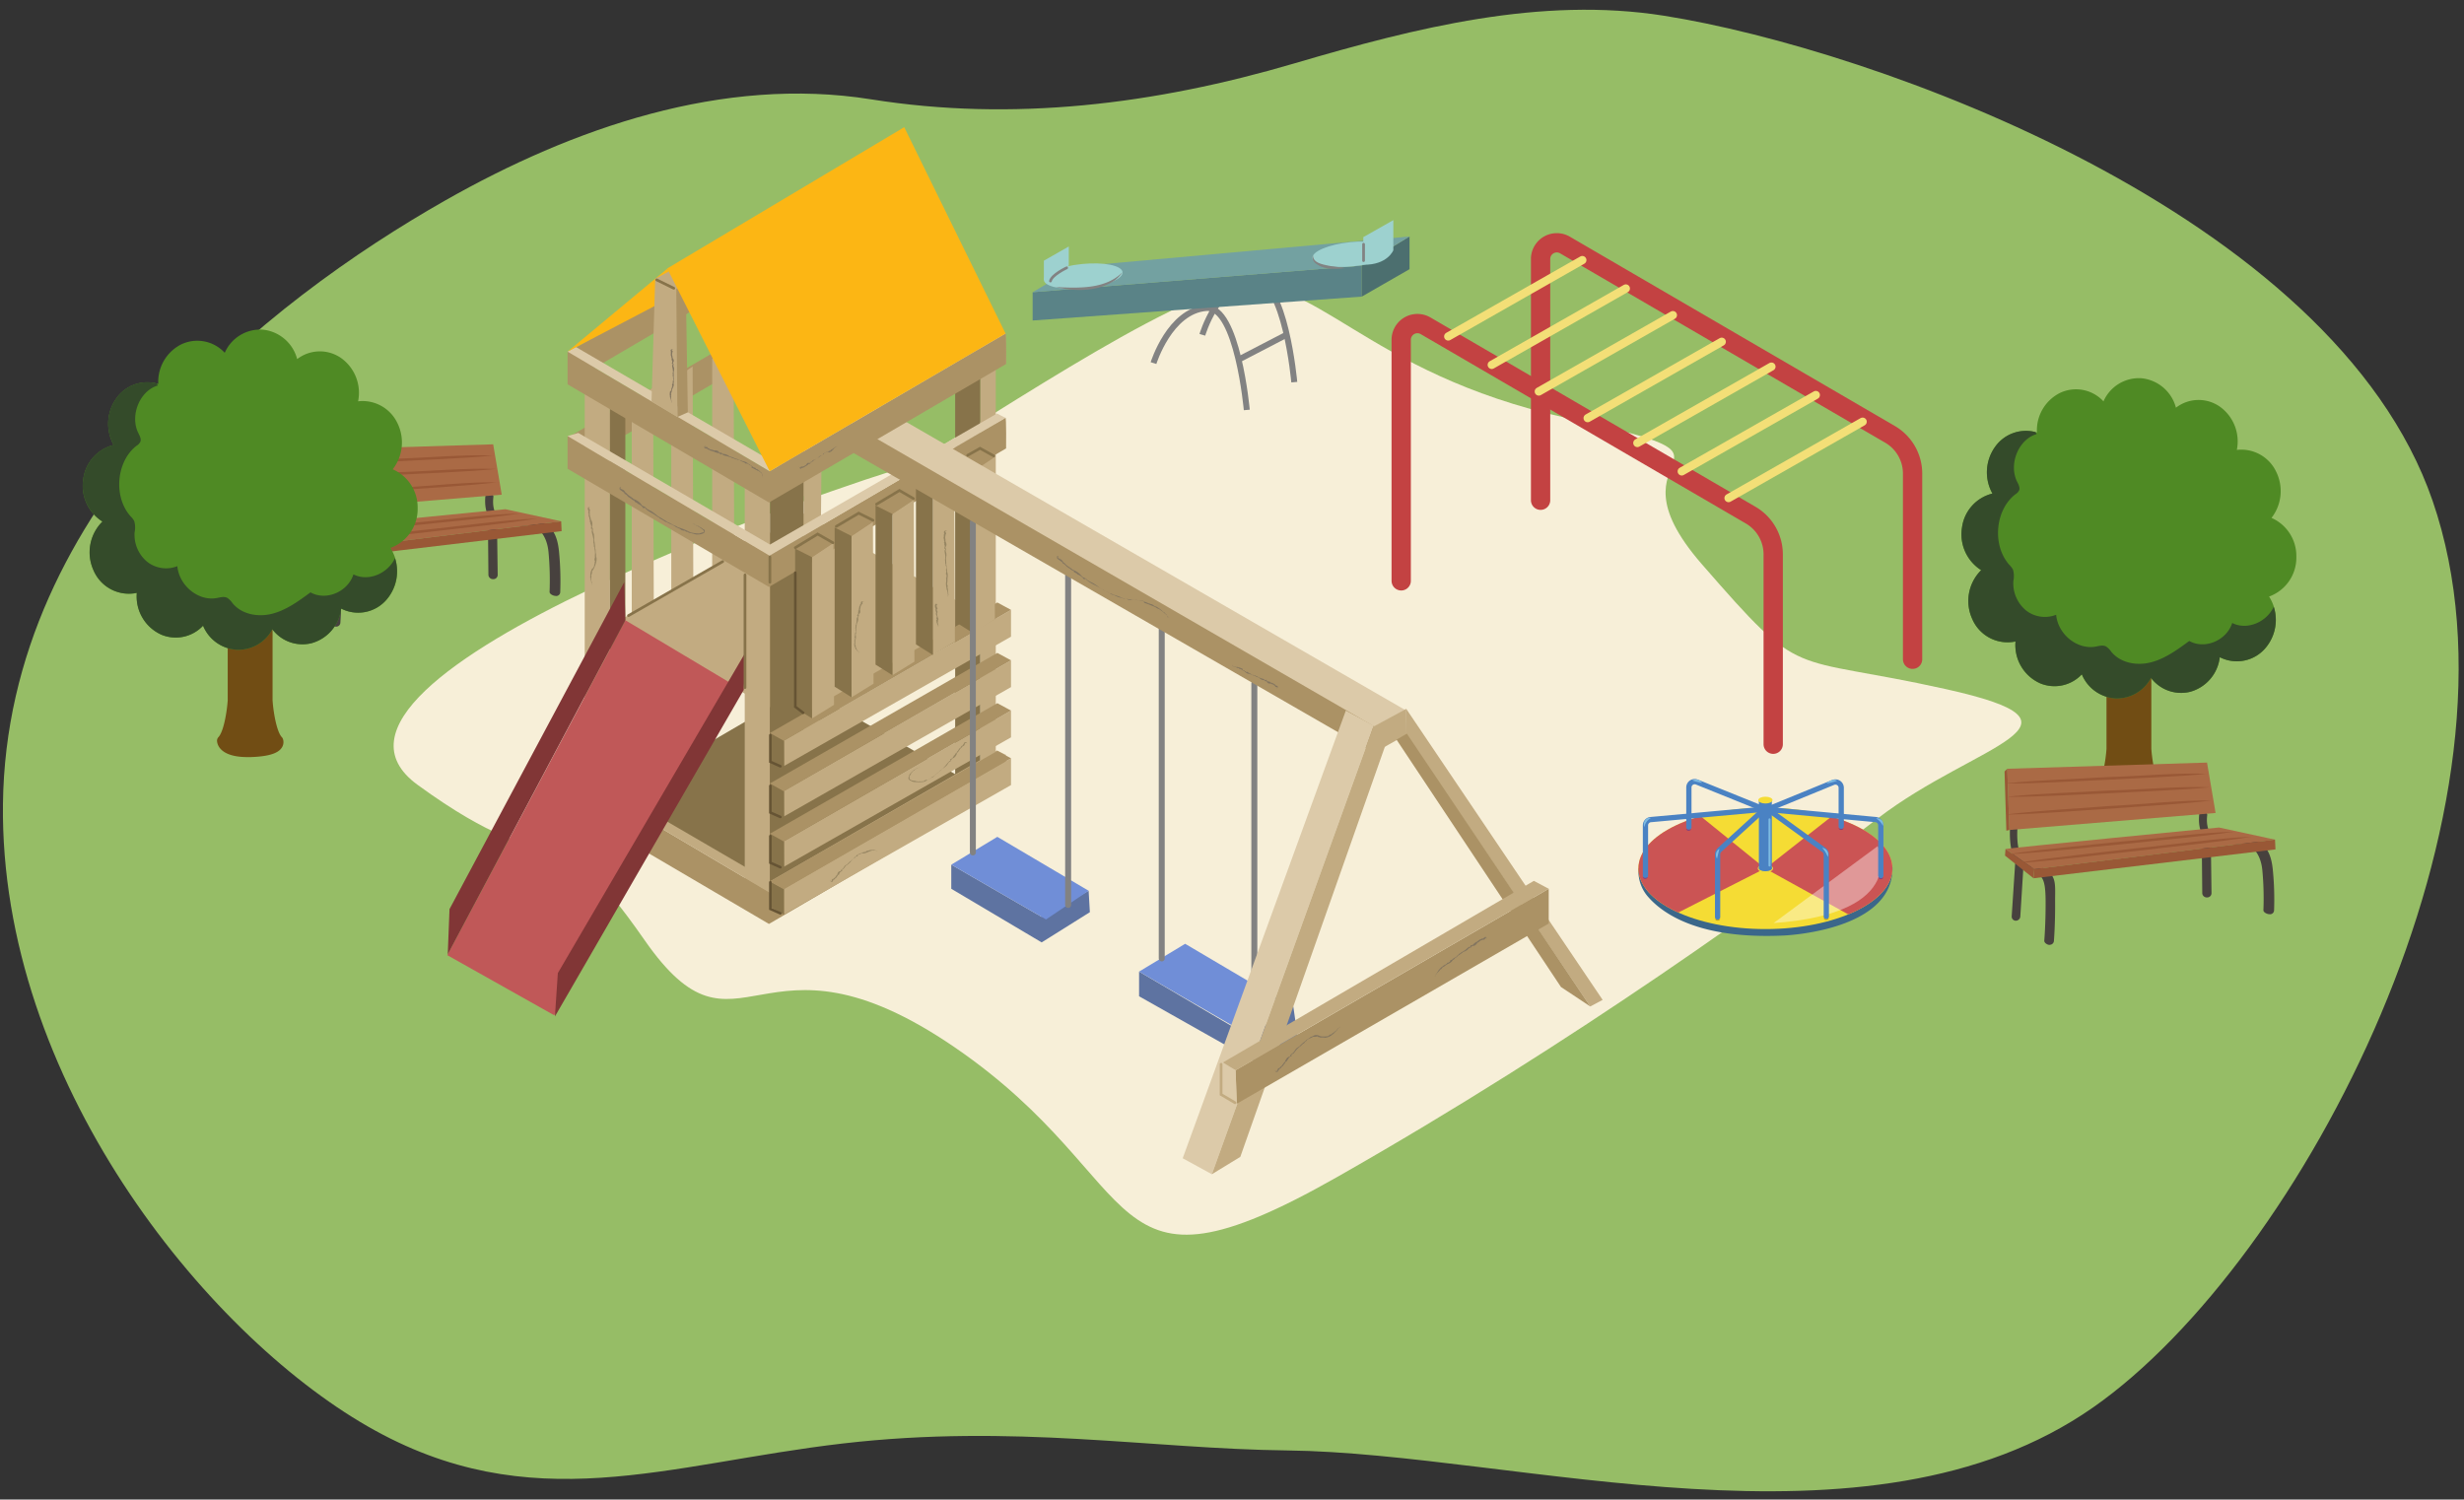 <svg xmlns="http://www.w3.org/2000/svg" xmlns:xlink="http://www.w3.org/1999/xlink" width="760" height="462.55" viewBox="0 0 760 462.55"><rect x="0" y="0" width="760" height="462.55" fill="#333333" stroke="none"/><defs><clipPath id="a"><ellipse cx="544.53" cy="267.87" rx="39.17" ry="18.71" fill="none"/></clipPath></defs><path d="M137.31,61.84C83,92.68,2,155.74.91,248c-1,85,62.16,163.07,112.55,192s92.33,11.52,146.56,5.25c52.77-6.1,94.8,1.67,137.05,2.15,70.74.81,179.25,35.25,248.62-13.33,64.3-45,137.24-185,104.61-279.64C719.67,65.61,577.47,15,513.24,4.85c-37.95-6-76.42,3.64-113.86,14.66-43.32,12.76-87.08,18.1-130.77,11.12C223,23.36,176.67,39.48,137.31,61.84Z" fill="#96bd66"/><path d="M278,144.47c-10.42,2.6-195.36,64-149.2,97.62s40.52,5.52,70,47.88,35-8.54,95.78,33.16,43.9,81.91,117.73,40,136.65-87.54,166.94-110.75,70.39-28.82,20.87-39.83-43.27-1.81-75.3-38.64,22.29-30.89-41.35-44.92S405.09,82.8,379.29,88.77,285.33,142.62,278,144.47Z" fill="#f7efd8"/><polygon points="351.34 299.7 351.34 307.31 388.53 328.3 400.55 321.85 398.91 310.45 387.17 318.26 383.75 318.76 351.34 299.7" fill="#5e73a1"/><polygon points="320.86 283.07 335.78 274.76 336.16 281.37 321.29 290.69 320.13 282.16 320.86 283.07" fill="#5e73a1"/><polygon points="293.41 266.72 293.41 274.15 321.29 290.69 322.64 283.61 293.41 266.72" fill="#5e73a1"/><polygon points="190.7 191.6 248.15 224.49 305.6 191.24 247.79 158.36 190.7 191.6" fill="#c2ab81"/><polygon points="190.7 245.41 248.15 278.29 305.6 245.04 247.79 212.16 190.7 245.41" fill="#87734a"/><polygon points="175.1 144.62 175.1 134.97 247.21 92.92 247.21 102.32 175.1 144.62" fill="#ab9265"/><polygon points="229.71 279.94 229.71 147.25 237.5 151.68 237.5 284.43 229.71 279.94" fill="#c2ab81"/><path d="M237.5,284.43l4.74-2.84V148.07l-4.74,3.61Z" fill="#87734a"/><polygon points="294.61 242.42 294.61 102.5 302.4 106.93 302.4 246.92 294.61 242.42" fill="#87734a"/><path d="M302.4,246.92l4.74-2.85V110.56l-4.74,3.6Z" fill="#c2ab81"/><polygon points="180.35 251.2 180.35 118.51 188.14 122.94 188.14 255.69 180.35 251.2" fill="#c2ab81"/><path d="M188.14,255.7l4.74-2.85V119.34l-4.74,3.6Z" fill="#87734a"/><polygon points="310.16 102.88 247.16 66.68 247.16 75.94 310.32 112.29 310.16 102.88" fill="#c2ab81"/><polygon points="175.1 118.36 175.1 108.71 247.21 66.66 247.21 76.06 175.1 118.36" fill="#ab9265"/><polygon points="201.65 185.34 194.86 189.54 194.86 123.98 201.45 119.58 201.65 185.34" fill="#c2ab81"/><polygon points="213.84 178.82 207.05 183.02 207.05 117.46 213.64 113.06 213.84 178.82" fill="#c2ab81"/><polygon points="226.46 171.05 219.67 175.24 219.67 110.65 226.26 106.26 226.46 171.05" fill="#c2ab81"/><polygon points="251.26 150.92 244.47 155.11 244.47 105.37 251.06 100.98 251.26 150.92" fill="#c2ab81"/><path d="M310.11,232.76,237.4,275.31l-62.34-36.9v10.1L237.18,285l73.14-42.73S310.44,232.43,310.11,232.76Z" fill="#ab9265"/><polygon points="310.16 232.83 307.51 231.47 237.49 271.89 178.37 237.46 175.06 238.41 237.4 275.31 310.16 232.83" fill="#c2ab81"/><polygon points="240.13 223.51 240.13 70.47 247.91 74.5 247.91 228.42 240.13 223.51" fill="#87734a"/><path d="M247.91,227.7l4.75-3.1L254,70.82l-6.06,3.73Z" fill="#c2ab81"/><polygon points="253.97 70.6 247.21 66.77 240.77 70.5 247.91 74.32 253.97 70.6" fill="#dccaa9"/><path d="M310.11,128.84,237.4,171.4l-62.34-36.9v10.09l62.12,36.46,73.14-42.73S310.44,128.51,310.11,128.84Z" fill="#ab9265"/><polygon points="310.16 128.92 307.51 127.55 237.49 167.97 178.37 133.54 175.06 134.5 237.4 171.4 310.16 128.92" fill="#dccaa9"/><polygon points="241.77 274.21 311.84 233.9 311.84 242.16 241.81 282.06 241.77 274.21" fill="#c2ab81"/><polygon points="241.82 274.25 237.53 271.85 237.53 279.69 241.82 282.16 241.82 274.25" fill="#87734a"/><polygon points="237.46 271.89 307.62 231.62 311.84 233.9 241.75 274.28 237.46 271.89" fill="#ab9265"/><polygon points="241.77 259.49 311.84 219.18 311.84 227.44 241.81 267.34 241.77 259.49" fill="#c2ab81"/><polygon points="241.82 259.53 237.53 257.13 237.53 264.97 241.82 267.44 241.82 259.53" fill="#87734a"/><polygon points="237.46 257.17 307.62 216.9 311.84 219.18 241.75 259.56 237.46 257.17" fill="#ab9265"/><polygon points="241.77 243.99 311.84 203.68 311.84 211.94 241.81 251.84 241.77 243.99" fill="#c2ab81"/><polygon points="241.82 244.03 237.53 241.63 237.53 249.47 241.82 251.94 241.82 244.03" fill="#87734a"/><polygon points="237.46 241.67 307.62 201.4 311.84 203.68 241.75 244.07 237.46 241.67" fill="#ab9265"/><polygon points="241.77 228.43 311.84 188.12 311.84 196.38 241.81 236.28 241.77 228.43" fill="#c2ab81"/><polygon points="241.82 228.47 237.53 226.08 237.53 233.91 241.82 236.38 241.82 228.47" fill="#87734a"/><polygon points="237.46 226.11 307.62 185.84 311.84 188.12 241.75 228.51 237.46 226.11" fill="#ab9265"/><polygon points="257.25 217.41 250.46 221.6 250.46 171.86 257.05 167.47 257.25 217.41" fill="#c2ab81"/><polygon points="257.05 167.47 252.29 165.13 245.25 169.24 250.46 171.86 257.05 167.47" fill="#ab9265"/><polygon points="245.25 169.24 245.25 218.33 250.46 221.6 250.46 171.86 245.25 169.24" fill="#87734a"/><polygon points="269.44 210.89 262.65 215.08 262.65 165.34 269.24 160.95 269.44 210.89" fill="#c2ab81"/><polygon points="269.24 160.95 264.5 158.44 257.44 162.72 262.65 165.34 269.24 160.95" fill="#ab9265"/><polygon points="257.44 162.72 257.44 211.81 262.65 215.08 262.65 165.34 257.44 162.72" fill="#87734a"/><polygon points="282.05 204.08 275.26 208.28 275.26 158.54 281.85 154.14 282.05 204.08" fill="#c2ab81"/><polygon points="281.85 154.14 277.05 151.47 270.05 155.92 275.26 158.54 281.85 154.14" fill="#ab9265"/><polygon points="270.05 155.92 270.05 205 275.26 208.28 275.26 158.54 270.05 155.92" fill="#87734a"/><polygon points="294.53 197.85 287.74 202.04 287.74 152.3 294.33 147.91 294.53 197.85" fill="#c2ab81"/><polygon points="294.33 147.91 289.59 145.46 282.52 149.68 287.74 152.3 294.33 147.91" fill="#ab9265"/><polygon points="282.52 149.68 282.52 198.77 287.74 202.04 287.74 152.3 282.52 149.68" fill="#87734a"/><polygon points="306.86 191.04 300.07 195.24 300.07 145.5 306.66 141.1 306.86 191.04" fill="#c2ab81"/><polygon points="306.66 141.1 301.9 138.64 294.86 142.88 300.07 145.5 306.66 141.1" fill="#ab9265"/><polygon points="294.86 142.88 294.86 191.96 300.07 195.24 300.07 145.5 294.86 142.88" fill="#87734a"/><polygon points="307.62 258.13 293.41 266.72 322.64 283.61 335.78 274.76 307.62 258.13" fill="#708ed7"/><polygon points="365.55 291.12 351.34 299.7 380.57 316.6 393.72 307.75 365.55 291.12" fill="#708ed7"/><line x1="329.46" y1="279.14" x2="329.46" y2="177.24" fill="none" stroke="#828282" stroke-linecap="round" stroke-miterlimit="10" stroke-width="1.84"/><line x1="358.33" y1="295.63" x2="358.33" y2="193.73" fill="none" stroke="#828282" stroke-linecap="round" stroke-miterlimit="10" stroke-width="1.84"/><line x1="386.89" y1="312.71" x2="386.89" y2="210.81" fill="none" stroke="#828282" stroke-linecap="round" stroke-miterlimit="10" stroke-width="1.84"/><line x1="300.07" y1="262.94" x2="300.07" y2="161.04" fill="none" stroke="#828282" stroke-linecap="round" stroke-miterlimit="10" stroke-width="1.84"/><polygon points="270.39 124.89 433.39 218.98 423.22 224.49 260.93 130.16 270.39 124.89" fill="#dccaa9"/><polygon points="260.12 129.36 259.17 137.38 423.6 232.13 423.6 223.92 260.12 129.36" fill="#ab9265"/><polygon points="423.57 232.37 433.8 226.59 433.74 218.65 423.57 224.16 423.57 232.37" fill="#c2ab81"/><path d="M310.11,102.81,237.4,145.36l-62.34-36.9v10.09L237.18,155l73.14-42.72S310.44,102.48,310.11,102.81Z" fill="#ab9265"/><polygon points="310.16 102.88 307.51 101.52 237.49 141.94 177.61 107.02 175.06 108.46 237.4 145.36 310.16 102.88" fill="#dccaa9"/><polygon points="307.72 103.25 300.95 99.42 294.51 103.15 301.66 106.97 307.72 103.25" fill="#dccaa9"/><polygon points="192.93 191.34 137.96 294.63 170.94 313.17 227.68 212.1 192.93 191.34" fill="#c05858"/><polygon points="172.06 300.16 171.16 313.54 229.39 212.82 230.1 200.95 172.06 300.16" fill="#813636"/><polygon points="138.65 280.42 138.1 294.38 192.88 191.26 192.55 179.55 138.65 280.42" fill="#813636"/><polygon points="205.85 82.85 175.06 108.46 209.59 90.37 205.85 82.85" fill="#fcb614"/><polygon points="202.09 85.96 208.79 88.86 208.91 128.63 200.96 123.86 202.09 85.96" fill="#c2ab81"/><polygon points="208.94 128.61 212.16 127.19 211.52 88.13 208.6 88.82 208.94 128.61" fill="#ab9265"/><polygon points="202.09 85.96 208.82 82.41 214.07 85.49 208.91 89.13 202.09 85.96" fill="#c2ab81"/><polygon points="205.8 82.81 278.9 39.23 310.16 102.88 237.4 145.36 205.8 82.81" fill="#fcb614"/><line x1="237.47" y1="171.81" x2="237.47" y2="179.6" fill="none" stroke="#87734a" stroke-linecap="round" stroke-miterlimit="10" stroke-width="0.84"/><polyline points="237.61 226.76 237.61 234.98 240.7 236.36" fill="none" stroke="#665434" stroke-linecap="round" stroke-miterlimit="10" stroke-width="0.79"/><polyline points="237.61 242.41 237.61 250.63 240.7 252" fill="none" stroke="#665434" stroke-linecap="round" stroke-miterlimit="10" stroke-width="0.79"/><polyline points="237.61 257.9 237.61 266.12 240.7 267.5" fill="none" stroke="#665434" stroke-linecap="round" stroke-miterlimit="10" stroke-width="0.79"/><polyline points="237.61 272.14 237.61 280.36 240.7 281.73" fill="none" stroke="#665434" stroke-linecap="round" stroke-miterlimit="10" stroke-width="0.79"/><polyline points="245.31 176.63 245.31 218.02 247.74 219.87" fill="none" stroke="#665434" stroke-linecap="round" stroke-miterlimit="10" stroke-width="0.79"/><line x1="193.85" y1="189.89" x2="222.9" y2="173.23" fill="none" stroke="#87734a" stroke-linecap="round" stroke-miterlimit="10" stroke-width="0.84"/><line x1="229.79" y1="177.33" x2="229.79" y2="212.09" fill="none" stroke="#87734a" stroke-linecap="round" stroke-miterlimit="10" stroke-width="0.84"/><polygon points="415.11 219.18 423.7 223.86 373.79 362.2 364.79 357.28 415.11 219.18" fill="#dccaa9"/><polygon points="373.79 362.2 382.56 356.85 427.31 229.89 423.7 223.86 373.79 362.2" fill="#c2ab81"/><polygon points="433.73 226.45 490.5 310.45 494.32 308.42 433.73 218.63 433.73 226.45" fill="#c2ab81"/><polygon points="490.5 310.45 481.46 304.44 430.74 228.14 433.93 226.29 490.5 310.45" fill="#ab9265"/><path d="M381.49,340.45l96.2-55.57V274.15l-96.58,56S381.49,340.84,381.49,340.45Z" fill="#ab9265"/><polygon points="477.69 274.15 473.1 271.71 376.19 328.32 381.11 330.11 477.69 274.15" fill="#c2ab81"/><polygon points="381.11 330.11 376.82 327.49 376.82 337.61 381.49 340.45 381.11 330.11" fill="#dccaa9"/><polyline points="376.64 328.3 376.64 337.61 380.94 340.15" fill="none" stroke="#c2ab81" stroke-linecap="round" stroke-miterlimit="10" stroke-width="0.84"/><line x1="202.56" y1="86.33" x2="207.82" y2="88.91" fill="none" stroke="#87734a" stroke-linecap="round" stroke-miterlimit="10" stroke-width="0.84"/><polyline points="245.31 168.93 252.2 164.73 256.9 167.41" fill="none" stroke="#87734a" stroke-linecap="round" stroke-miterlimit="10" stroke-width="0.84"/><polyline points="257.94 162.37 264.86 158.29 269.26 160.49" fill="none" stroke="#87734a" stroke-linecap="round" stroke-miterlimit="10" stroke-width="0.84"/><polyline points="270.37 155.52 277.44 151.29 281.74 153.79" fill="none" stroke="#87734a" stroke-linecap="round" stroke-miterlimit="10" stroke-width="0.84"/><polyline points="298.47 140.44 302.29 138.29 306.52 140.64" fill="none" stroke="#87734a" stroke-linecap="round" stroke-miterlimit="10" stroke-width="0.84"/><path d="M546.93,229.56V171a14,14,0,0,0-7-12.13L439.72,100.5a5,5,0,0,0-7.53,4.33v74.33" fill="none" stroke="#c34242" stroke-linecap="round" stroke-miterlimit="10" stroke-width="5.95"/><path d="M589.92,203.35V146.08A14,14,0,0,0,583,134L482.71,75.58a5,5,0,0,0-7.53,4.33V154.3" fill="none" stroke="#c34242" stroke-linecap="round" stroke-miterlimit="10" stroke-width="5.95"/><line x1="446.7" y1="103.78" x2="488.05" y2="80.23" fill="none" stroke="#f3df77" stroke-linecap="round" stroke-miterlimit="10" stroke-width="2.55"/><line x1="460.12" y1="112.54" x2="501.47" y2="88.99" fill="none" stroke="#f3df77" stroke-linecap="round" stroke-miterlimit="10" stroke-width="2.55"/><line x1="474.63" y1="120.76" x2="515.98" y2="97.21" fill="none" stroke="#f3df77" stroke-linecap="round" stroke-miterlimit="10" stroke-width="2.55"/><line x1="489.7" y1="128.97" x2="531.05" y2="105.42" fill="none" stroke="#f3df77" stroke-linecap="round" stroke-miterlimit="10" stroke-width="2.55"/><line x1="505.03" y1="136.64" x2="546.38" y2="113.09" fill="none" stroke="#f3df77" stroke-linecap="round" stroke-miterlimit="10" stroke-width="2.55"/><line x1="518.72" y1="145.4" x2="560.07" y2="121.85" fill="none" stroke="#f3df77" stroke-linecap="round" stroke-miterlimit="10" stroke-width="2.55"/><line x1="533.16" y1="153.63" x2="574.51" y2="130.08" fill="none" stroke="#f3df77" stroke-linecap="round" stroke-miterlimit="10" stroke-width="2.55"/><path d="M355.79,112s5-16.12,16.29-17c9.6-.72,12.48,31.45,12.48,31.45" fill="none" stroke="#828282" stroke-linejoin="round" stroke-width="1.84"/><path d="M370.86,103.28s4.61-16,15.86-16.85c9.61-.72,12.49,31.45,12.49,31.45" fill="none" stroke="#828282" stroke-linejoin="round" stroke-width="1.84"/><line x1="396.89" y1="103.21" x2="381.9" y2="110.99" fill="none" stroke="#828282" stroke-linejoin="round" stroke-width="1.84"/><polygon points="318.51 90.13 318.51 98.86 420.03 91.49 420.03 81.94 318.51 90.13" fill="#5a8387"/><polygon points="420.03 91.49 434.76 83.03 434.76 72.94 420.03 81.94 420.03 91.49" fill="#4c6f6f"/><polygon points="434.76 72.94 331.88 82.22 318.51 90.13 420.03 81.94 434.76 72.94" fill="#73a1a1"/><ellipse cx="334.1" cy="85.16" rx="12.2" ry="3.75" transform="translate(-6.83 33.79) rotate(-5.73)" fill="#9dd1cf"/><ellipse cx="416.94" cy="78.41" rx="12.2" ry="3.75" transform="translate(-5.75 42.03) rotate(-5.73)" fill="#9dd1cf"/><polygon points="321.97 86.38 321.97 80.41 329.66 76.03 329.66 81.91 321.97 86.38" fill="#9dd1cf"/><path d="M420.5,81.66V73.15l9.26-5.25v9.29S428,81.78,420.5,81.66Z" fill="#9dd1cf"/><path d="M329,82.62s-4.53,2.1-5,4.07" fill="none" stroke="#828282" stroke-linecap="round" stroke-miterlimit="10" stroke-width="0.84"/><line x1="420.58" y1="75.34" x2="420.58" y2="80.4" fill="none" stroke="#828282" stroke-linecap="round" stroke-miterlimit="10" stroke-width="0.84"/><path d="M405,78.7c-.09,2.18,2.4,2.72,4.09,3.11,1.94.44,3.9.54,5.86.89-3.17.42-7,.55-9.51-1.77A2.05,2.05,0,0,1,405,78.7Z" fill="#828282"/><path d="M325.39,88.54c7.07.31,15.46.81,20.85-4.59a11.21,11.21,0,0,1-2.41,2.55c-5.35,3.58-12.39,3.42-18.44,2Z" fill="#828282"/><polygon points="270.73 262.45 270.74 262.42 270.68 262.49 270.73 262.45" fill="#978662"/><path d="M270.5,262.57v.06l.18-.2C270.69,262.28,270.49,262.67,270.5,262.57Z" fill="#978662"/><path d="M270.49,262.54c0-.07-.07,0-.09.07S270.45,262.66,270.49,262.54Z" fill="#978662"/><path d="M267.47,262.51h0Z" fill="#978662"/><path d="M266.87,263.12l0,.09c.08-.2.28-.09.39-.21v0a8.65,8.65,0,0,0,1-.42v.05s0-.1,0-.09,0,0,0,.05.22-.11.28,0a.18.18,0,0,0,0-.13c.29-.07.61-.07.95-.16a.15.15,0,0,1,0,.11.74.74,0,0,1,.83.11c0-.06,0-.08.05-.13s-.21.09-.25-.05l0-.06c-.05-.06-.06.15-.1.05s0-.08,0-.08-.26-.09-.41,0c0-.14-.13,0-.16-.17,0,0-.07,0-.1.12a3.27,3.27,0,0,0-1.32.08c-.16.3-.46,0-.67.18a0,0,0,0,1,0,0,.31.31,0,0,1-.26.14l0,.13a4.12,4.12,0,0,0-1.61.48c-.6.23-1.19.36-1.51,1,0,0,0,0,0-.05-.12.14-.31.15-.41.29l0,0c-.21.42-.72.48-.88.91a6.9,6.9,0,0,0-1.14,1l0,0c-.23.35-.71.4-1,.74s-.41.81-.82,1c-.37,0-.22.64-.58.62-.65.07-.79.62-.95,1.15-.42.24-.45.83-1,1,0,.28-.47.18-.58.4l.06,0c-.21-.06.09.33-.17.18v0c-.14-.06.21.31.06.22l.05.05c0,.06-.07-.05-.12,0s.1.1.05.09c-.25-.18,0,.15-.31-.06,0,0-.13,0-.14-.15s-.09.08,0,.16.2.22.33.25l-.08-.08.12.07c.06,0,.19.05.28.05h0c-.09-.12,0-.1,0-.11l.06,0c.11.07-.15-.23,0-.07a1.61,1.61,0,0,1,.26-.4c-.05-.07.09-.09-.06-.17.17.09.28,0,.31,0s0,0,0,0c.25.1-.1-.22.18-.09-.15-.15.15-.07,0-.27a.44.44,0,0,1,.1.08,3.56,3.56,0,0,1,.36-.26c-.07-.21.23-.14.1-.38.1,0,.26,0,.25-.19l0,0a.38.38,0,0,0,.1-.38c.2.14.2.07.29.08s.11-.23.12-.39c.09.07,0-.1.16,0,0-.47.38-.7.8-.79v0c0-.1-.13-.28-.18-.4s0,0,0,0,.19,0,.21-.07a.09.09,0,0,1,0,0c0-.1.19,0,.15-.14l0,0v-.07s.1.1.07.1c.44-.36.68-1,1.15-1.33V267l0-.15a.06.06,0,0,1,0,.05c.17,0,.18-.25.31-.32s0,.08.07.08c0-.18.25,0,.09-.23a.35.35,0,0,1,.07.09,1.63,1.63,0,0,1,.65-.6c0-.37.39-.34.45-.67l0,0c.15-.36.55-.4.81-.62.13-.06.17-.17.29-.25l0,0c.06-.35.55-.06.61-.44l0,.09c0-.15.16,0,0-.24l.08,0c0-.37.34,0,.42-.31l0,.06c0-.07.07-.13.13-.1s0,0,0,.05c.26.13.32-.19.49-.26l0,.11c0-.16.22-.11.31-.21v.05l0-.09.05.1C266.64,263.31,266.73,263.17,266.87,263.12Z" fill="#978662"/><path d="M268.33,262.63Z" fill="#978662"/><path d="M256.85,272h0S256.85,272,256.85,272Z" fill="#978662"/><path d="M283.82,236.8l0-.05-.13.06Z" fill="#978662"/><path d="M283.32,236.94s0,.05,0,.06a.69.69,0,0,1,.23-.26C283.42,236.59,283.37,237,283.32,236.94Z" fill="#978662"/><path d="M283.26,236.93c-.08,0-.08.08-.08.12S283.3,237.05,283.26,236.93Z" fill="#978662"/><path d="M280.23,240.39l0,0S280.22,240.39,280.23,240.39Z" fill="#978662"/><path d="M281.47,240.8l0-.09c-.25.12-.41-.13-.61-.16l0,0a.73.73,0,0,1-.36-.58,1.47,1.47,0,0,1,.2-.8s0,0,0,0-.05-.1,0-.12a.05.05,0,0,1,0,.05c.19,0,.14-.34.29-.32s0-.09-.08-.11c.29-.36.64-.7,1-1.07a.15.15,0,0,1,.08.09,1.37,1.37,0,0,1,1.08-.69c0-.07-.07,0-.05-.13-.18,0-.2.25-.37.19V237c-.1,0,.05.16-.07.13s0-.08,0-.08c-.17.11-.38.17-.44.4-.12-.1-.17.11-.31,0s-.06.09,0,.17a4.56,4.56,0,0,0-1.39,1.47.91.91,0,0,1-.16.55.72.72,0,0,0,0,.7h0a5.44,5.44,0,0,0,.41.42l.18,0c.76.64,1.72.43,2.55.51a13.56,13.56,0,0,0,1.45-.1,3.45,3.45,0,0,0,1.26-.65s0,0,0,0c.23-.17.49-.19.7-.35v0c.49-.45,1.17-.63,1.57-1.15a10.92,10.92,0,0,0,1.83-1.47l0,0c.41-.47,1-.66,1.44-1.15.57-.34.74-1.14,1.31-1.48.47-.1.42-.87.87-1,.83-.29,1.13-1,1.44-1.78.57-.44.73-1.23,1.38-1.58.05-.38.62-.39.79-.72l-.06,0c.24,0,0-.4.24-.29v0c.16,0-.19-.34,0-.27l-.06,0c0-.08.08,0,.14,0s-.11-.09,0-.1c.25.17.07-.21.35,0,0,0,.15,0,.15.14s.11-.13,0-.2-.19-.22-.34-.22l.08.08a.4.4,0,0,1-.13-.06c-.08.08-.22,0-.32,0h0c.08.12,0,.13-.07.16l-.06,0c-.13,0,.13.26,0,.1a3.2,3.2,0,0,1-.4.61c.05.08-.12.15,0,.21a.32.32,0,0,0-.37.11s0,0,0,0c-.27,0,.08.26-.23.18.16.14-.19.14,0,.34a.2.2,0,0,1-.11-.06c-.15.17-.36.32-.49.46,0,.24-.31.25-.21.52-.11.06-.32.13-.34.32l0,0a.77.77,0,0,0-.2.54c-.22-.12-.23,0-.35,0,0,.17-.18.33-.23.54-.1-.06-.06.14-.19,0a1.84,1.84,0,0,1-1.19,1.25h0c0,.11.11.31.14.45s0,0,0,0-.24,0-.29.15,0,0,0-.05-.24,0-.22.21l0,0v.09s-.09-.1,0-.11c-.65.58-1.12,1.4-1.82,2v-.06l-.07.18a.06.06,0,0,1,0,0c-.23.08-.31.34-.49.46,0,0,0-.08-.07-.09,0,.22-.31,0-.18.31a.22.22,0,0,1-.07-.09,3.27,3.27,0,0,1-1,.85c-.14.46-.63.47-.85.86l0,0a1.51,1.51,0,0,1-.62.47,5.92,5.92,0,0,0-.73.31,3.68,3.68,0,0,0-.5.3l0-.07c-.26.37-.8,0-1.08.42v-.1c0,.17-.23,0-.15.25l-.08-.06c-.2.36-.5-.08-.78.18v-.06c-.07.06-.17.11-.24.07s0,0,0,0c-.27-.2-.55.06-.84,0l0-.11c-.14.13-.39,0-.57,0l0,0-.1.07v-.11C281.92,240.78,281.69,240.84,281.47,240.8Z" fill="#978662"/><path d="M280.8,239.11Z" fill="#978662"/><path d="M297.39,229.07h0S297.4,229.07,297.39,229.07Z" fill="#978662"/><polygon points="265.17 201.22 265.18 201.19 265.12 201.26 265.17 201.22" fill="#978662"/><path d="M265,201.34l0,0c.07-.06.12-.12.18-.18S265,201.43,265,201.34Z" fill="#978662"/><path d="M265,201.31c0-.06-.06,0-.09.06S264.92,201.42,265,201.31Z" fill="#978662"/><path d="M264,199.22h0Z" fill="#978662"/><path d="M263.51,198.55h-.09c.17.13,0,.29.09.42h0a2.45,2.45,0,0,0,.35,1h-.05s.1,0,.09,0h-.05c-.14.12.16.18.05.26s.09,0,.14,0a1.28,1.28,0,0,0,.49.63.23.23,0,0,1-.09.07c.32,0,.36.23.51.38,0,0,0-.07.07-.12s-.19.08-.15-.06l.05,0c0-.06-.11.11-.09,0s.06-.06.06-.07-.1-.12-.26-.1c.1-.1-.05-.09,0-.19s-.06,0-.14,0a6.73,6.73,0,0,1-.42-1c-.3-.12,0-.39-.14-.59h0a.24.24,0,0,1-.09-.24l-.12-.07c.19-.52,0-1,.15-1.55a2.61,2.61,0,0,0,0-1.68H264c0-.17.08-.31.05-.47h0c-.16-.42.15-.8,0-1.21a9.5,9.5,0,0,0,.21-1.46l.06,0c0-.41.33-.72.33-1.12.21-.36-.11-.87.15-1.22.32-.18-.14-.64.18-.8.52-.36.39-.88.29-1.41.26-.39,0-.92.44-1.25-.12-.25.36-.34.38-.58H266c.22,0-.21-.26.09-.21h0c.16,0-.31-.21-.13-.18l-.07,0c0-.05.08,0,.12,0s-.12,0-.07-.06c.29.09,0-.14.3,0,0,0,.14,0,.19.09s0-.1-.09-.14a1,1,0,0,0-.39-.12l.1,0-.14,0c0,.06-.19,0-.27.05h0c.12.08,0,.1,0,.12h-.07c-.13,0,.22.15,0,.06a1.79,1.79,0,0,1-.09.46c.07.05-.05.12.12.14-.19,0-.27.08-.28.12s0,0,0,0c-.26,0,.18.16-.13.15.2.08-.11.12.12.24a.5.5,0,0,1-.13,0,2.7,2.7,0,0,1-.21.38c.15.16-.15.22.07.38-.07.06-.21.14-.14.27l0,0a.4.4,0,0,0,.09.38c-.24,0-.21,0-.3.06.09.1,0,.25.08.39-.11,0,0,.11-.14.07.22.41,0,.77-.32,1.06h0c.08.07.26.17.36.24s0,0,0,0-.16.09-.15.16l0,0c.05.08-.16.09-.06.2h0l0,.06s-.13,0-.11-.06c-.19.53-.05,1.16-.21,1.71l-.05,0,.07.13-.05,0c-.12.11,0,.29-.05.42s-.07,0-.11,0c.13.13-.22.12.07.23l-.1,0a1.64,1.64,0,0,1-.13.85c.23.29-.06.51.12.79h-.06c.15.34-.12.65-.12,1a1.53,1.53,0,0,0,0,.37h-.07c.23.26-.29.46,0,.73l-.1,0c.14.05-.06.14.19.15l-.08,0c.32.19-.17.29,0,.51l-.06,0c0,.06.07.12,0,.16s0,0,0,0c-.24.16,0,.36,0,.54l-.11,0c.13.09,0,.25.07.36h-.05l.07.05h-.1A2.13,2.13,0,0,0,263.51,198.55Z" fill="#978662"/><path d="M263.82,200Z" fill="#978662"/><path d="M265.65,185.57h0S265.66,185.56,265.65,185.57Z" fill="#978662"/><polygon points="292.51 184.16 292.54 184.15 292.45 184.13 292.51 184.16" fill="#978662"/><path d="M292.31,184h-.06l.25.09C292.64,184.06,292.21,184,292.31,184Z" fill="#978662"/><path d="M292.33,184c.06,0-.06-.05-.1-.06S292.2,184,292.33,184Z" fill="#978662"/><path d="M292.22,180.68h0Z" fill="#978662"/><path d="M291.8,179.82h-.09c.17.15,0,.34.08.51l0,0a5,5,0,0,0,.22,1.26l-.05,0s.09,0,.08.07l-.05,0c-.15.1.1.27,0,.33a.2.2,0,0,0,.14,0,4.8,4.8,0,0,0,.2,1,.18.18,0,0,1-.11,0c.26.29.16.6.12.89.07,0,.07,0,.14,0s-.16-.17,0-.26h.06c0-.06-.16,0-.08-.08s.08,0,.09,0,0-.28-.13-.4c.14,0,0-.15.13-.2-.05,0,0-.07-.13-.08a11.53,11.53,0,0,0-.08-1.43c-.27-.22.05-.5-.05-.76a0,0,0,0,1,0,0,.38.38,0,0,1-.07-.32l-.12-.09a8.65,8.65,0,0,0,.14-1.9,3.45,3.45,0,0,0-.13-2.06s0,0,0,0c-.06-.2,0-.39,0-.58h0c-.23-.47,0-1-.23-1.44a12,12,0,0,0-.1-1.78h.05c-.12-.47.16-.93.07-1.4.11-.48-.33-1-.17-1.48.26-.3-.31-.69,0-1,.4-.59.13-1.15-.13-1.73.14-.54-.24-1.07.05-1.6-.2-.24.22-.52.17-.79h-.07c.2-.11-.29-.22,0-.29l0,0c.15-.06-.36-.12-.18-.15h-.08c0-.06.09,0,.12-.06s-.14,0-.1,0c.31,0-.07-.16.28-.17,0,0,.13,0,.2,0s0-.13-.13-.11a.7.7,0,0,0-.41,0h.12a.47.47,0,0,1-.15,0c0,.09-.17.1-.24.16h0c.14,0,.06.1,0,.13l-.06,0c-.13,0,.26.09,0,.07a2,2,0,0,1,.07.55c.08,0,0,.15.15.11-.18.05-.23.19-.22.24s0,0,0,0c-.24.11.23.12-.07.22.21,0-.06.18.18.23h-.12c0,.17-.08.36-.08.51.18.12-.08.3.17.41,0,.09-.15.23,0,.36l0,0c0,.14,0,.32.2.41-.25,0-.2.11-.27.17.11.09.08.28.19.42-.12,0,.05.12-.12.13a1.16,1.16,0,0,1,0,1.32h0c.09.05.29.11.41.16h0c0,.08-.13.15-.1.23h-.05c.07.07-.13.15,0,.23h-.05l.06,0s-.13,0-.11,0c-.05.67.25,1.36.22,2.05l-.05,0,.09.14a.06.06,0,0,1-.05,0c-.09.17.06.35,0,.51,0,0-.08,0-.11,0,.15.12-.18.2.12.26h-.1a2.56,2.56,0,0,1,.06,1c.28.28,0,.61.26.9h0c.2.38,0,.79,0,1.19a2.32,2.32,0,0,0,.06.45h-.07c.26.28-.23.59.07.88l-.1,0c.15.05-.05.18.2.16l-.07.05c.33.19-.15.37.07.6h-.06c.05.06.08.14,0,.19l0,0c-.23.21,0,.43,0,.64l-.11,0c.14.1,0,.29.08.43h0l.07.07h-.1A4.18,4.18,0,0,0,291.8,179.82Z" fill="#978662"/><path d="M292,181.6Z" fill="#978662"/><path d="M291.12,164l0,0S291.12,164,291.12,164Z" fill="#978662"/><polygon points="289.54 193.29 289.57 193.29 289.49 193.28 289.54 193.29" fill="#978662"/><path d="M289.34,193.24h0l.25,0C289.68,193.26,289.25,193.25,289.34,193.24Z" fill="#978662"/><path d="M289.37,193.23c.06,0-.06,0-.1,0S289.24,193.23,289.37,193.23Z" fill="#978662"/><path d="M289.31,192.07h0Z" fill="#978662"/><path d="M288.91,191.76h-.09c.16.06,0,.12.07.18h0c0,.15.12.29.2.44H289s.09,0,.08,0H289c-.16,0,.1.09,0,.11a.24.24,0,0,0,.13,0,.82.82,0,0,0,.19.37h-.12c.26.1.15.21.11.32s.07,0,.14,0-.16-.07,0-.1h.07s-.17,0-.08,0a.17.17,0,0,1,.08,0c0-.05,0-.1-.12-.14.14,0,0-.05.14-.07-.06,0,0,0-.14,0,.08-.17-.06-.34-.05-.51-.27-.07.05-.17,0-.26h0c-.07,0-.1-.08-.06-.12l-.12,0c.24-.22.07-.44.17-.67s.26-.47-.09-.72h.05c-.06-.07,0-.13,0-.2h0c-.22-.17,0-.35-.21-.51a1.53,1.53,0,0,0-.07-.63h.06c-.12-.17.17-.33.08-.5.12-.17-.31-.35-.14-.52s-.3-.25,0-.35.14-.4-.1-.6c.14-.19-.23-.38.07-.57-.19-.08.23-.18.18-.28H289c.2,0-.28-.08,0-.1h0c.16,0-.35,0-.17,0h-.08s.09,0,.12,0-.14,0-.1,0c.31,0-.06,0,.28-.06,0,0,.13,0,.21,0s0,0-.13,0a1.81,1.81,0,0,0-.41,0h0s-.18,0-.25.05h0c.13,0,.05,0,0,0h-.06c-.13,0,.26,0,0,0a.29.29,0,0,1,.06.19c.08,0,0,.06.15,0-.18,0-.23.07-.23.09s0,0,0,0c-.24,0,.23.05-.07.08.21,0-.07.06.18.08h-.12c0,.06-.09.13-.1.18.19.05-.08.11.18.15-.06,0-.16.08-.06.12h0s0,.11.19.14a.63.63,0,0,0-.28.06c.12,0,.08.1.19.15-.12,0,0,0-.12,0,.32.15.2.32,0,.47h0l.41.06h0s-.13.05-.1.08h-.06c.08,0-.13.06,0,.09h0l.06,0c-.06,0-.14,0-.12,0-.05.23.23.47.19.72h-.05l.09.05h-.05c-.1.06.06.12,0,.18h-.11c.15,0-.19.07.12.09h-.11a.32.32,0,0,1,.05.36c.28.1,0,.22.25.32h-.06c.19.14,0,.28,0,.42s0,.1,0,.16h-.07c.27.1-.23.21.06.31h-.1c.15,0-.05.06.2.06l-.08,0c.33.07-.15.12.07.21h-.06s.08.05,0,.07h-.05c-.23.07,0,.15,0,.23h-.11c.13,0,0,.1.07.15h0l.07,0h-.11C288.81,191.64,288.9,191.7,288.91,191.76Z" fill="#978662"/><path d="M289,192.39Z" fill="#978662"/><path d="M288.49,186.19h0Z" fill="#978662"/><polygon points="213.57 161.63 213.57 161.67 213.65 161.61 213.57 161.63" fill="#83755f"/><path d="M213.91,161.58s0,0,0-.06l-.26.16C213.66,161.84,213.91,161.47,213.91,161.58Z" fill="#83755f"/><path d="M213.94,161.63c0,.08.11,0,.14,0S214,161.51,213.94,161.63Z" fill="#83755f"/><path d="M216.25,164.33h0Z" fill="#83755f"/><path d="M214.83,164.86l0,.09c.28-.17.6,0,.9-.12l0,0a2.9,2.9,0,0,0,1.09-.26c.33-.14.69-.45.54-.8l.05,0s-.11-.05-.11-.08a0,0,0,0,1,.06,0c.1-.21-.3-.32-.27-.46a.1.1,0,0,0-.12.06,4.72,4.72,0,0,0-1.49-.92.14.14,0,0,1,0-.11,3.26,3.26,0,0,1-1.39-.66c0,.05,0,.08-.06.12.11.15.34,0,.42.17l0,.05c.07.09.09-.13.15,0s-.05.06,0,.08a1.34,1.34,0,0,0,.65.23c0,.15.21.13.21.29.08,0,.12,0,.19,0l.94.7c.3.23.59.54.53.67.12.13,0,.25-.18.28a3.68,3.68,0,0,0-.6.14,0,0,0,0,1,0,0,.85.85,0,0,1-.51.14l-.14.12c-.55-.07-1.07-.07-1.59-.16a5.83,5.83,0,0,1-1.56-.42,17,17,0,0,0-3.28-1.33s0,0,0,0c-.34-.11-.58-.34-.89-.46v0c-.83-.21-1.47-.87-2.27-1.09-.82-.52-1.76-1.1-2.65-1.61l0,0c-.75-.37-1.24-1-2-1.45-.62-.59-1.6-.76-2.19-1.4-.27-.52-1.16-.48-1.39-1a4.9,4.9,0,0,0-2.47-1.76c-.64-.7-1.61-1-2.14-1.79-.45-.12-.55-.75-1-1l0,.06c0-.27-.48,0-.37-.33h0c0-.17-.39.14-.32,0l-.06.05c-.1-.06,0-.07,0-.15s-.1.09-.12,0c.19-.25-.25-.12,0-.39,0,0,0-.16.16-.13,0-.06-.16-.16-.24,0s-.26.17-.25.33l.09-.07c0,.11,0,.06-.06.13.11.11,0,.25.05.37h0c.14-.06.17.07.2.12l0,.06c-.06.13.29-.09.11.06a5.06,5.06,0,0,1,.79.57c.09,0,.2.17.24,0a.46.46,0,0,0,.19.44s0,0,0,0c0,.31.31,0,.25.3.16-.15.2.24.43.11a.29.29,0,0,1-.06.11c.23.19.44.46.64.63.28,0,.36.39.67.31.08.14.22.38.45.43h0a1.11,1.11,0,0,0,.68.29c-.09.24,0,.27.06.39.2,0,.44.24.7.31,0,.12.19.09.1.23a3.36,3.36,0,0,1,1.83,1.42h0c.13,0,.34-.11.49-.14,0,0,0,0,0,0,.13.06.14.26.26.32s0,0-.05,0c.15,0,.14.26.34.25l0,0h.11s-.08.1-.11.06c.92.73,2.07,1.2,3,1.91l-.06,0,.24.06s0,0-.05,0c.2.24.54.29.77.47,0,0-.08,0-.07.08.26,0,.19.36.44.16,0,0,0,.08-.06.09a7.63,7.63,0,0,1,1.55.94c.57,0,.92.53,1.48.62l0,0a11.64,11.64,0,0,1,1.82,1,5.69,5.69,0,0,0,.71.32l0,.07c.55,0,.82.67,1.41.62l-.07.07c.13-.1.27.17.34-.07l0,.11c.44-.16.52.38,1,.34l0,0a.44.44,0,0,1,.32.09s0,0,0,0c.26.33.71.23,1.07.31l-.06.1c.2-.08.5.13.75.09l0,0,.13,0v.1A4,4,0,0,0,214.83,164.86Z" fill="#83755f"/><path d="M217.32,163.75h0S217.33,163.76,217.32,163.75Z" fill="#83755f"/><path d="M191.2,150.88s0,0,0,0S191.19,150.87,191.2,150.88Z" fill="#83755f"/><polygon points="235.22 147.33 235.25 147.32 235.17 147.26 235.22 147.33" fill="#83755f"/><path d="M235.06,147H235a1.37,1.37,0,0,1,.23.19C235.38,147.17,235,147.06,235.06,147Z" fill="#83755f"/><path d="M235.09,147c.06-.06-.06-.08-.1-.09S235,147,235.09,147Z" fill="#83755f"/><path d="M232.79,144.29h0Z" fill="#83755f"/><path d="M231.84,144.16l-.05.07c.22,0,.28.19.47.21l0,0a8,8,0,0,0,1.13.57l0,0s.09,0,.11,0a.07.07,0,0,1-.05,0c0,.18.27.1.24.23a.14.14,0,0,0,.1-.09c.29.19.57.42.9.65a.15.15,0,0,1-.09.08c.4.09.52.53.52.93.06,0,.07-.05.14,0,.07-.16-.21-.22-.12-.36h.06c0-.11-.15,0-.1-.09s.08,0,.08,0-.14-.34-.35-.39c.1-.11-.09-.13,0-.26s-.08,0-.16,0a4.21,4.21,0,0,0-1.15-1c-.34.08-.37-.35-.65-.42,0,0,0,0,0,0a.35.35,0,0,1-.3-.13l-.14.05c-.41-.54-1-.73-1.57-1.12a3.25,3.25,0,0,0-1.88-.87s0,0,0,0c-.2-.05-.33-.21-.53-.25l0,0c-.53,0-.89-.45-1.41-.43a11.13,11.13,0,0,0-1.65-.66l0,0c-.47-.08-.78-.52-1.25-.62-.4-.31-1-.1-1.43-.44-.18-.36-.76,0-.92-.34-.39-.6-1-.56-1.65-.54-.45-.33-1.09-.16-1.47-.62-.3.09-.41-.41-.68-.45l0,.07c0-.23-.3.19-.26-.12h0c0-.16-.24.3-.21.12l0,.07c-.07,0,0-.09,0-.13s-.06.13-.08.07c.1-.29-.17,0,0-.31,0,0,0-.15.09-.19s-.12-.06-.16.08a.77.77,0,0,0-.12.39l0-.1c0,.11,0,.06,0,.14s0,.2.07.29v0c.08-.11.11,0,.14,0v.06c0,.13.17-.21.07,0a2.15,2.15,0,0,1,.54.14c.06-.07.14.06.16-.11a.27.27,0,0,0,.14.3s0,0,0,0c0,.27.19-.17.18.15.09-.2.14.12.28-.09a.56.56,0,0,1,0,.12c.16.06.31.2.45.26.18-.13.25.19.44,0,.06.08.16.23.31.18l0,0a.46.46,0,0,0,.45,0c-.05.25,0,.22.05.32.13-.08.29,0,.46,0,0,.11.13,0,.08.15a1.13,1.13,0,0,1,1.21.52h0c.09-.06.22-.22.32-.31s0,0,0,0,.09.18.18.18a.09.09,0,0,1,0,.05c.09,0,.09.18.21.09v0l.08,0c0,.05-.06.12-.08.09.6.31,1.34.31,2,.62l0,0,.15,0a.11.11,0,0,1,0,0c.12.15.34.08.48.16s0,.07,0,.1c.17-.08.1.26.28,0a.21.21,0,0,1,0,.1,2.23,2.23,0,0,1,1,.38c.37-.14.56.22.92.15l0,.05c.44,0,.72.34,1.09.48.14.1.27.08.42.16l0,.06c.37-.11.42.47.81.35l-.06.07c.11-.11.13.13.23-.1V143c.33-.2.25.3.57.23l0,0c.07,0,.16,0,.17.07s0,0,0,0c.06.3.38.18.57.29l-.08.09c.15-.06.26.14.4.15l0,0,.1,0,0,.1C231.5,144.07,231.69,144.08,231.84,144.16Z" fill="#83755f"/><path d="M233.38,145.07Z" fill="#83755f"/><path d="M217.25,138.15v0S217.25,138.15,217.25,138.15Z" fill="#83755f"/><polygon points="258.2 137.56 258.18 137.54 258.21 137.62 258.2 137.56" fill="#83755f"/><path d="M258.2,137.79l0,.05-.06-.26C258.08,137.47,258.26,137.86,258.2,137.79Z" fill="#83755f"/><path d="M258.17,137.77c-.05,0,0,.07,0,.11S258.23,137.88,258.17,137.77Z" fill="#83755f"/><path d="M256.3,138.82h0Z" fill="#83755f"/><path d="M256,139.44l0,.08c0-.2.2-.1.26-.21v0c.26-.1.42-.36.63-.55a.17.17,0,0,0,0,.05s0-.1,0-.1a.06.06,0,0,1,0,0c.13.11.11-.17.2-.08a.28.28,0,0,0-.05-.12,2.26,2.26,0,0,0,.5-.48s0,0,.07.1c.05-.31.27-.32.46-.37,0-.06-.05-.05-.07-.12s0,.19-.13.11l0-.06c-.06,0,.07.15,0,.1s0-.08,0-.08-.18.06-.18.23c-.08-.11-.08,0-.17-.06,0,.06,0,.06,0,.14-.3.08-.52.34-.8.48,0,.31-.31.1-.42.26a0,0,0,0,1,0,0,.17.17,0,0,1-.15.15v.13c-.47,0-.76.32-1.18.43s-.9.18-1.14.7c0,0,0,0,0,0s-.25.08-.33.19v0c-.17.34-.59.27-.74.62a5.13,5.13,0,0,0-1,.6l0,0c-.22.24-.62.13-.85.35-.33,0-.43.57-.79.57s-.26.48-.55.33c-.52-.19-.73.21-.95.61-.38,0-.51.52-1,.42,0,.24-.41-.05-.54.08l0,.05c-.15-.14,0,.32-.17.07h0c-.1-.12.09.35,0,.2l0,.07s0-.07-.09-.09.06.13,0,.1c-.15-.27-.06.11-.22-.2,0,0-.09-.1-.08-.19s-.08,0,0,.15a1.21,1.21,0,0,0,.2.36l-.05-.1c.07.09,0,0,.08.12s.14.13.21.17h0c0-.14,0-.08.06-.07l0,.05c.07.11-.07-.26,0-.05a.93.93,0,0,1,.3-.22c0-.08.09,0,0-.17.11.15.21.15.24.13s0,0,0,0c.17.18,0-.24.16,0-.09-.19.13,0,0-.23a.34.34,0,0,1,.07.11c.1-.05.25,0,.34-.08,0-.2.21,0,.15-.27.08,0,.21.07.23-.06v0a.27.27,0,0,0,.15-.29c.14.21.15.14.22.19,0-.12.13-.15.16-.29.07.1.05-.07.13.07.08-.4.42-.45.77-.37h0c0-.1-.07-.29-.09-.41s0,0,0,0,.15.07.18,0l0,0c0-.09.15.07.14-.07l0,0v-.07c0,.05.07.12,0,.11.41-.15.68-.61,1.09-.78v0l0-.12a.11.11,0,0,1,0,.05c.14,0,.17-.16.28-.19s0,.08.05.1c0-.17.2.11.09-.18a.26.26,0,0,1,.05.09,1.06,1.06,0,0,1,.58-.35c0-.33.33-.21.4-.49l0,.05c.13-.29.46-.23.67-.38s.14-.13.23-.18l0,.06c0-.32.45,0,.48-.31l0,.09c0-.15.13,0,0-.23l.07,0c0-.35.28,0,.32-.23l0,0c0-.06,0-.11.09-.08v0c.22.15.23-.15.36-.2l0,.1c0-.14.16-.1.21-.19l0,0v-.09l.05.1C255.84,139.63,255.9,139.5,256,139.44Z" fill="#83755f"/><path d="M257,138.79Z" fill="#83755f"/><path d="M247.07,144.59h0S247.06,144.59,247.07,144.59Z" fill="#83755f"/><path d="M182.85,180.47h0l-.08,0Z" fill="#978662"/><path d="M182.61,180.41l-.05,0h.27C183,180.35,182.54,180.48,182.61,180.41Z" fill="#978662"/><path d="M182.63,180.38c0-.06-.08,0-.12,0S182.51,180.43,182.63,180.38Z" fill="#978662"/><path d="M182.55,176.68h0S182.56,176.68,182.55,176.68Z" fill="#978662"/><path d="M182.56,175.57l-.08,0c.07.25-.18.39-.19.61l0,0a3.84,3.84,0,0,0-.21,1.53l0,0s.08.06.07.09l-.05,0c-.18.08.07.33-.06.38s.08.05.13,0a2.89,2.89,0,0,0,.22,1.19s-.06,0-.12,0a1.58,1.58,0,0,1,.35,1c.07,0,.06-.06.13-.05s-.21-.13-.13-.26h.07c0-.07-.16,0-.1-.06s.08,0,.08,0,0-.29-.21-.41c.13,0,0-.16.1-.23-.06,0-.05-.07-.14-.08a9.86,9.86,0,0,1,0-1.63c-.22-.32.17-.56.18-.87,0,0,0,0,0,0a.51.51,0,0,1,.06-.38l-.07-.14a6.45,6.45,0,0,0,.62-.95,10.64,10.64,0,0,0,.47-1.15,6.27,6.27,0,0,0,.31-1.28,2.51,2.51,0,0,0-.14-1.29s0,0,0,0c0-.25.05-.48,0-.72h0c-.24-.58,0-1.22-.28-1.77a13.6,13.6,0,0,0-.24-2.16h0c-.16-.56.05-1.15-.1-1.71.05-.6-.46-1.16-.38-1.78.21-.4-.42-.8-.2-1.18a2.39,2.39,0,0,0-.43-2.07c0-.67-.45-1.25-.27-1.93-.24-.26.12-.66,0-1l-.06,0c.17-.15-.33-.21,0-.34h0c.14-.09-.38-.08-.21-.15h-.07c0-.07.08,0,.1-.08s-.14,0-.11,0c.3-.06-.09-.19.25-.23,0,0,.12-.06.21,0a0,0,0,0,0,0-.06l-.05,0h-.2l-.11,0a.26.26,0,0,0-.19.05h.12c-.11,0-.06,0-.14,0s-.16.16-.21.26h0c.14,0,.08.11.07.16l-.06,0c-.13.05.27.07,0,.08a3.36,3.36,0,0,1,.18.66c.09,0,0,.18.18.1a.32.32,0,0,0-.18.33h0c-.22.17.25.11,0,.28.21,0,0,.22.22.24l-.12,0c0,.21,0,.45,0,.63.21.12,0,.38.25.46,0,.12-.11.31,0,.44h0a.64.64,0,0,0,.26.46c-.23.09-.17.16-.23.24.13.1.13.33.26.48-.11.05.07.14-.09.17a1.64,1.64,0,0,1,.21,1.59h0c.1.05.31.1.44.15h-.05c.05.09-.1.2-.06.29h0c.08.08-.11.2,0,.29h0l.07.06c-.05,0-.14,0-.12,0,.06.82.43,1.61.49,2.45l0,0,.11.15H183c-.07.21.1.41.1.61,0,0-.08,0-.11,0,.16.13-.17.25.15.3a.2.2,0,0,1-.11,0,3.07,3.07,0,0,1,.15,1.24c.3.33.09.73.31,1.08h-.05a4.14,4.14,0,0,1,.06,1.45,3.27,3.27,0,0,0,0,.54h-.07c.27.36-.26.7,0,1.07l-.1,0c.14.07-.07.21.18.21l-.08.06c.31.28-.18.41,0,.73l0,0c0,.09,0,.19,0,.23l0,0c-.27.19-.07.51-.19.75l-.1-.07c.08.16-.11.32-.13.5l0,0,0,.12-.1-.06A5.53,5.53,0,0,0,182.56,175.57Z" fill="#978662"/><path d="M182,177.68h0Z" fill="#978662"/><path d="M181.31,156.67l0,0S181.32,156.66,181.31,156.67Z" fill="#978662"/><path d="M207.29,124.14h0a.11.11,0,0,1-.08,0S207.28,124.15,207.29,124.14Z" fill="#83755f"/><path d="M207.09,124.14l-.06,0a1.15,1.15,0,0,0,.26,0C207.42,124.07,207,124.19,207.09,124.14Z" fill="#83755f"/><path d="M207.1,124.11c.05,0-.06,0-.1,0S207,124.16,207.1,124.11Z" fill="#83755f"/><path d="M207,121.55h0A0,0,0,0,0,207,121.55Z" fill="#83755f"/><path d="M206.69,120.79l-.09,0c.14.17,0,.29,0,.44l0,0a2.71,2.71,0,0,0,.08,1.06h-.05s.09,0,.08.06l-.05,0c-.16.07.09.23,0,.27a.2.2,0,0,0,.14,0,1.85,1.85,0,0,0,.21.82s-.07,0-.12,0c.27.2.21.43.22.66.07,0,.07,0,.14,0s-.19-.08-.09-.17h.07s-.16,0-.09,0,.08,0,.08,0,0-.2-.16-.28c.14,0,0-.11.12-.16-.06,0,0,0-.14,0,.05-.37-.08-.75,0-1.14-.26-.2.09-.39,0-.61h0a.25.25,0,0,1,0-.26l-.1-.09c.31-.47.26-1,.48-1.5s.57-1,.31-1.7c0,0,0,0,.05,0,0-.18.1-.32.07-.49h0c-.17-.42.13-.82-.08-1.23a6.12,6.12,0,0,0,0-1.48h.05c-.1-.39.18-.77.09-1.16.11-.41-.32-.82-.19-1.24.25-.26-.32-.56-.07-.81.38-.51.08-1-.21-1.43.11-.46-.31-.86-.06-1.32-.21-.18.19-.46.1-.68l-.06,0c.19-.11-.3-.15,0-.24h0c.15-.06-.37,0-.19-.1h-.08c0-.05.09,0,.11-.06s-.13,0-.1,0c.31,0-.08-.12.26-.17,0,0,.13-.06.21,0s0-.11-.14-.08a1,1,0,0,0-.41.07h.12l-.14,0c0,.07-.17.1-.23.16h0c.14,0,.07.07.05.1l-.06,0c-.13,0,.27,0,0,0a1.29,1.29,0,0,1,.11.45c.09,0,0,.12.17.07-.18.06-.22.18-.2.22h0c-.23.11.24.07-.05.18.21,0-.05.15.2.17l-.12,0c0,.14-.05.31-.05.43.2.08-.06.26.21.32-.05.08-.15.21,0,.3h0c0,.11.05.26.22.32-.24.06-.19.1-.26.16.12.07.1.22.21.33-.11,0,.06.1-.11.12a.8.8,0,0,1,0,1.08h0c.09,0,.29.08.41.12s0,0,0,0-.13.13-.1.19h-.05c.08.06-.12.14,0,.2h-.05l.07,0c-.06,0-.14,0-.12,0,0,.55.26,1.11.22,1.68l0,0,.09.11h-.05c-.09.14.06.28,0,.42s-.08,0-.11,0c.15.1-.19.15.11.21h-.1a1.54,1.54,0,0,1,0,.85c.26.25,0,.5.2.76h-.06c.15.34-.07.66-.09,1,0,.13,0,.24,0,.37h-.07c.23.29-.33.43-.1.72l-.09,0c.13.08-.08.13.16.18l-.08,0c.28.25-.22.25-.07.51l-.05,0c0,.06.05.13,0,.16s0,0,0,0c-.28.1-.07.35-.12.52l-.1,0c.11.11,0,.24,0,.36h-.05l.06.07-.11,0C206.65,120.49,206.71,120.65,206.69,120.79Z" fill="#83755f"/><path d="M206.63,122.27Z" fill="#83755f"/><path d="M206.73,107.81l0,0S206.74,107.8,206.73,107.81Z" fill="#83755f"/><polygon points="360.65 190.72 360.66 190.68 360.56 190.68 360.65 190.72" fill="#83755f"/><path d="M360.29,190.53s0,0,0,.05l.32,0C360.63,190.45,360.24,190.63,360.29,190.53Z" fill="#83755f"/><path d="M360.27,190.47c0-.1-.11-.05-.15,0S360.18,190.56,360.27,190.47Z" fill="#83755f"/><path d="M355.15,186.34h0Z" fill="#83755f"/><path d="M353.42,186.09l-.05.09c.35-.05.64.19,1,.27l0,0c.75.36,1.52.55,2.26,1a.09.09,0,0,0-.05,0c.05,0,.12,0,.15,0s0,0-.05,0c.07.22.49.21.51.38.05,0,.1,0,.11-.08.57.35,1.12.8,1.7,1.19,0,0,0,.07-.06.1a3,3,0,0,1,1.26,1.28c.07,0,0-.09.11-.08-.05-.21-.35-.18-.36-.4l.06,0c-.05-.13-.14.08-.16-.07s.07-.05.05-.07c-.19-.19-.34-.44-.63-.52.05-.14-.2-.21-.18-.38-.09,0-.13-.06-.22,0a9.8,9.8,0,0,0-2.3-1.72c-.51,0-.84-.54-1.36-.71,0,0,0,0,0,0a1.3,1.3,0,0,1-.61-.2l-.21,0a10.27,10.27,0,0,0-3.64-1.05c-.71-.07-1.43-.15-2-.24-.31,0-.62,0-.94-.1a6.2,6.2,0,0,0-1-.08s0,0,0,0a7.26,7.26,0,0,1-1.06-.33v0a4.6,4.6,0,0,1-1.35-.42,5,5,0,0,0-1.32-.49L340,181.81l0-.05c-.86-.37-1.47-1.07-2.28-1.51-.74-.6-1.8-.82-2.5-1.49-.34-.54-1.29-.54-1.59-1.09a6.31,6.31,0,0,0-2.79-1.94c-.75-.75-1.81-1.11-2.42-2-.5-.16-.65-.82-1.1-1.12l0,.06c0-.28-.51-.06-.42-.36h0c0-.18-.41.12-.35-.06l-.06,0c-.1-.06.05-.07,0-.16s-.09.1-.12,0c.18-.25-.28-.15-.06-.42.05.05,0-.17.16-.12,0-.06-.17-.18-.25-.06s-.27.16-.25.33l.09-.07c0,.12,0,.07-.05.14.11.12,0,.26.07.39h0c.15-.05.18.08.22.14l0,.06c-.06.13.31-.07.12.07a8.36,8.36,0,0,1,.89.65c.09,0,.21.19.26,0a.55.55,0,0,0,.22.48s0,0,0,0c0,.31.33,0,.29.32.16-.15.23.27.46.14a.17.17,0,0,1-.06.11c.27.22.52.51.74.7.3,0,.41.43.74.36a1,1,0,0,0,.52.47h0a1.37,1.37,0,0,0,.76.34c-.09.25,0,.28.09.41.21,0,.49.27.78.36,0,.11.21.1.13.24a4.34,4.34,0,0,1,2.09,1.55h0c.14,0,.36-.1.52-.13,0,0,0,0,0,0,.14.06.17.27.32.33l-.06,0c.16,0,.18.28.39.27l0,0h.13s-.09.11-.12.06c1.05.8,2.35,1.3,3.48,2h-.07l.27.06a.05.05,0,0,1-.05,0c.24.25.62.3.89.48,0,0-.08.05-.06.09.28,0,.24.37.49.16a.11.11,0,0,1,0,.1,10.31,10.31,0,0,1,1.81.93c.62,0,1.09.5,1.71.56l0,0a21,21,0,0,1,2.19.85,3.41,3.41,0,0,0,.85.21v.07c.59-.12,1.07.56,1.71.29l0,.09c.1-.13.34.09.33-.16l.09.08c.4-.28.71.22,1.19,0l0,.05a.45.45,0,0,1,.36,0s0,0,0,0c.38.24.83.07,1.25.13l-.06.1c.22-.11.56.08.83.09l0,.05.15,0,0,.1C352.76,186,353.1,186,353.42,186.09Z" fill="#83755f"/><path d="M356.61,187.48Z" fill="#83755f"/><path d="M326.09,172.41s0,0,0,0S326.08,172.4,326.09,172.41Z" fill="#83755f"/><polygon points="379.98 205.3 379.98 205.34 380.03 205.27 379.98 205.3" fill="#83755f"/><path d="M380.19,205.19s0,0,0-.05l-.18.18C380,205.46,380.21,205.1,380.19,205.19Z" fill="#83755f"/><path d="M380.19,205.22c0,.07.07,0,.09-.06S380.25,205.11,380.19,205.22Z" fill="#83755f"/><path d="M382.46,206.37h0Z" fill="#83755f"/><path d="M383.23,206.33l0-.08c-.19.09-.23-.13-.38-.13l0,0a3.28,3.28,0,0,0-.95-.29l0,0s-.08.06-.09.05l0-.05c0-.17-.23,0-.21-.13s-.06.06-.08.11a2.78,2.78,0,0,0-.79-.21.31.31,0,0,1,.05-.11c-.32.12-.48-.08-.66-.23,0,.06,0,.08-.07.13s.2-.08.2.06l0,0c0,.06.09-.14.09,0s0,.07,0,.08.18.12.34,0c-.05.14.09.06.06.19.05,0,.07,0,.12-.08a6.13,6.13,0,0,0,1,.47c.28-.15.31.23.53.25v0a.21.21,0,0,1,.24.06l.12-.07c.31.43.82.52,1.21.84s.8.72,1.44.67c0,0,0,0,0,0,.16,0,.24.18.4.2l0,0c.43,0,.66.38,1.08.34a7,7,0,0,0,1.24.58l0,0c.37.07.54.49.9.59.28.28.82.09,1.08.41.08.34.61,0,.68.33.2.57.71.55,1.22.54.3.33.84.19,1.05.64.26-.07.24.4.45.45l0-.06c0,.21.28-.17.18.12h0c0,.15.25-.27.18-.1l0-.07c.06,0,0,.08,0,.12s.07-.11.07-.06c-.14.27.14,0,0,.3,0,0,0,.14-.11.17s.07.07.14-.07a.87.87,0,0,0,.18-.36l-.06.09.05-.13c-.05,0,0-.19,0-.27h0c-.1.1-.1,0-.11,0l0-.06c.05-.12-.19.19-.06,0a1.07,1.07,0,0,1-.41-.15c-.06.06-.09-.06-.14.1,0-.18,0-.28-.06-.29l0,0c.05-.26-.18.15-.11-.15-.11.18-.08-.12-.24.08l.05-.12c-.11-.06-.21-.2-.3-.26-.17.12-.17-.18-.36,0,0-.08-.08-.23-.21-.18l0,0a.35.35,0,0,0-.37,0c.09-.23,0-.21,0-.3-.12.07-.23,0-.37,0,0-.11-.11,0,0-.15-.43.14-.71-.14-.89-.51h0c-.08.06-.21.22-.31.3s0,0,0,0,0-.17-.11-.17l0,0c-.08,0,0-.17-.16-.09l0,0-.06,0s.06-.11.07-.09c-.43-.29-1-.29-1.47-.58l0,0-.14,0,0,0c-.07-.15-.27-.08-.37-.16s.06-.06.06-.09c-.16.08-.05-.24-.23,0a.24.24,0,0,1,.05-.1,1.33,1.33,0,0,1-.72-.33c-.33.14-.43-.2-.73-.11l0-.05c-.35,0-.53-.3-.82-.41-.1-.08-.21-.07-.32-.12l0-.07c-.31.13-.29-.42-.62-.27l.06-.07c-.1.11-.1-.11-.21.11v-.08c-.29.21-.17-.27-.43-.17l0-.05c-.06,0-.13,0-.14,0l0,0c0-.28-.31-.13-.45-.22l.07-.09c-.13.08-.2-.1-.32-.09l0,0-.08,0,.05-.09C383.51,206.36,383.35,206.38,383.23,206.33Z" fill="#83755f"/><path d="M382,205.78h0Z" fill="#83755f"/><path d="M394.17,211.72v0S394.17,211.73,394.17,211.72Z" fill="#83755f"/><polygon points="413.24 316.65 413.21 316.64 413.26 316.71 413.24 316.65" fill="#83755f"/><path d="M413.26,316.92l.05,0-.11-.25C413.06,316.64,413.35,317,413.26,316.92Z" fill="#83755f"/><path d="M413.22,316.93c-.08,0,0,.08,0,.12S413.32,317,413.22,316.93Z" fill="#83755f"/><path d="M410.06,319.28h0Z" fill="#83755f"/><path d="M409.2,320v.09c.16-.22.42-.12.61-.26v0a4.06,4.06,0,0,0,1.33-.86v.05s0-.11,0-.11,0,0,0,.05c.18.08.22-.25.34-.19a.11.11,0,0,0,0-.13,4,4,0,0,0,.89-.91s.06,0,.09.08c.1-.42.44-.6.72-.83,0,0-.08,0-.1-.09s0,.26-.2.25l0-.06c-.08,0,.1.13,0,.13s0-.07-.07-.06-.26.19-.27.41c-.12-.07-.13.11-.27.05s0,.09,0,.17c-.48.3-.86.75-1.37,1-.1.37-.55.24-.8.45,0,0,0,0,0,0a.54.54,0,0,1-.32.21l-.06.14a7.39,7.39,0,0,1-2.24.09c-.43-.08-.66-.29-1.25-.4a1.78,1.78,0,0,0-1.38.41s0,0,0-.06c-.22.15-.49.14-.69.31v0c-.44.46-1.12.6-1.45,1.13a9.93,9.93,0,0,0-1.69,1.44l0,0c-.37.47-1,.65-1.35,1.12s-.67,1.09-1.21,1.41c-.45.09-.38.84-.82.91-.8.25-1.08,1-1.37,1.66-.56.41-.71,1.16-1.35,1.47,0,.36-.59.34-.77.64l.06,0c-.23,0,.05.39-.23.26v0c-.16,0,.19.34,0,.26l0,.05c0,.08-.07,0-.13,0s.1.09,0,.1c-.25-.18-.07.19-.34,0,0,0-.15,0-.15-.15s-.11.12,0,.2.19.23.33.24l-.07-.09.13.07c.07-.07.21,0,.31,0h0c-.08-.12,0-.13.07-.15l.06,0c.12.07-.12-.25,0-.09a3.4,3.4,0,0,1,.39-.57c0-.08.13-.13,0-.2a.31.31,0,0,0,.37-.08s0,0,0,0c.27.06-.08-.26.22-.16-.15-.15.2-.12.05-.33a.18.18,0,0,1,.1.07c.15-.17.36-.3.48-.43,0-.24.31-.23.2-.49.12-.05.31-.12.34-.3v0a.69.69,0,0,0,.2-.51c.21.13.23,0,.33,0,0-.16.18-.32.22-.52.1.06.06-.14.19,0a1.69,1.69,0,0,1,1.14-1.18h0c0-.11-.11-.3-.14-.43s0,0,0,0,.22,0,.27-.13a.09.09,0,0,1,0,.05c0-.12.22-.05.2-.21l0,0V325s.1.1.06.11c.61-.55,1-1.35,1.69-1.89v.06l.06-.18a.06.06,0,0,1,0,.05c.22-.07.28-.34.45-.45,0,0,0,.08.07.08,0-.21.31,0,.16-.29a.11.11,0,0,1,.07.08,3,3,0,0,1,1-.83c.11-.44.58-.47.76-.85l0,0c.29-.43.84-.5,1.26-.74.19-.06.3-.17.49-.25l0,.06c.28-.34.72,0,1-.21l0,.09c.07-.14.2.06.21-.19l.05.09c.33-.26.39.26.74.14l0,.05c.09,0,.19,0,.23,0s0,0,0,0c.22.26.55.05.81.06l0,.11c.14-.14.38,0,.55-.09v.05l.08-.08,0,.1C408.8,320.18,409,320.06,409.2,320Z" fill="#83755f"/><path d="M411.19,319h0Z" fill="#83755f"/><path d="M394.12,330.62h0S394.11,330.63,394.12,330.62Z" fill="#83755f"/><polygon points="442.57 301.17 442.59 301.17 442.64 301.16 442.57 301.17" fill="#83755f"/><path d="M442.51,301.11h-.06a1.14,1.14,0,0,0,.24.05C442.84,301.17,442.41,301.12,442.51,301.11Z" fill="#83755f"/><path d="M442.53,301.11c.06,0,0,0-.09-.06S442.41,301.08,442.53,301.11Z" fill="#83755f"/><path d="M444.56,298.91h0Z" fill="#83755f"/><path d="M445,298.07l-.05-.09c0,.24-.27.21-.36.37v0a4.19,4.19,0,0,0-.84.94l0-.05s0,.1,0,.11,0,0,0-.05c-.18-.06-.13.25-.25.2s0,.08.07.11a2.63,2.63,0,0,0-.56.84s-.06,0-.1-.07c0,.37-.22.52-.34.7.06,0,.08,0,.14,0s-.11-.16,0-.17l.05,0c.06,0-.13-.09,0-.09s.07.05.07,0,.14-.16.1-.35c.13.07.09-.09.22,0s0-.08-.05-.15c.35-.27.59-.68,1-1,0-.35.4-.27.55-.51l0,0a.34.34,0,0,1,.2-.25v-.14c.63-.2,1-.71,1.6-1s1.25-.56,1.62-1.24c0,0,0,0,0,0,.14-.16.35-.18.47-.33l0,0c.26-.45.83-.51,1.08-1a13.09,13.09,0,0,0,1.45-1l0,0c.34-.34.87-.34,1.23-.66.47-.15.68-.78,1.17-.89.4.07.44-.62.82-.53.71.05,1.06-.46,1.43-1,.53-.15.8-.74,1.4-.75.12-.28.56-.05.77-.23l0-.06c.19.13.05-.35.25-.12v0c.12.1-.07-.37,0-.23l0-.07c.05-.05.05.07.11.07s-.06-.12,0-.1c.16.26.1-.14.28.16,0,0,.11.09.08.19s.12-.05,0-.17-.1-.28-.22-.35l.05.1c-.08-.08-.05,0-.09-.11s-.18-.1-.26-.13h0c0,.13-.05.09-.09.09l0-.05c-.09-.1,0,.27-.05.07a2.14,2.14,0,0,1-.45.32c0,.09-.13.07,0,.19a.28.28,0,0,0-.33-.08s0,0,0,0c-.21-.16,0,.26-.22,0,.09.19-.19,0-.11.27a.34.34,0,0,1-.07-.11,4.27,4.27,0,0,1-.49.18c0,.23-.3.08-.26.36-.1,0-.28,0-.34.13v0a.47.47,0,0,0-.26.37c-.16-.19-.19-.12-.28-.16,0,.15-.2.22-.27.38-.07-.09-.07.1-.16,0a1.14,1.14,0,0,1-1.15.65h0c0,.11,0,.31.06.44s0,0,0,0-.2,0-.25,0l0-.05c0,.1-.19,0-.2.12l0,0v.08s-.07-.11,0-.11c-.6.3-1,.9-1.64,1.23v-.06l-.06.15s0,0,0-.05c-.19,0-.25.23-.41.3s0-.08-.05-.09c0,.19-.27-.06-.16.23a.19.19,0,0,1-.05-.09,2.29,2.29,0,0,1-.85.59c-.08.39-.49.35-.61.7l0-.05c-.22.37-.67.42-1,.68-.15.07-.2.19-.34.28l0-.05c-.08.37-.62.13-.69.54l0-.09c.05.14-.17.06,0,.25l-.08,0c0,.38-.38.08-.46.39l0-.06c0,.08-.06.15-.13.14s0,0,0-.05c-.3-.07-.34.27-.51.39l0-.11c0,.17-.23.18-.3.31l0,0,0,.1-.06-.08C445.18,297.78,445.11,298,445,298.07Z" fill="#83755f"/><path d="M443.68,299.27Z" fill="#83755f"/><path d="M458,289.26h0S458,289.26,458,289.26Z" fill="#83755f"/><path d="M505.36,267.89v.74a12,12,0,0,0,2.77,7.76c4.51,5.34,15.74,13.42,42.08,12.18,0,0,33.87-1.31,33.5-21Z" fill="#3b678a"/><g clip-path="url(#a)"><ellipse cx="544.53" cy="267.87" rx="39.17" ry="18.71" fill="#f5dc34"/><path d="M544.42,267.87,573.64,284s17.48-10.86,14.24-17.87-11-14.44-14.64-14.64-8.5-.34-8.5-.34Z" fill="#cb5454"/><path d="M565.11,251.71l-20.58,16.16h-.11l-20.58-16.16a68.75,68.75,0,0,1,17.63-3.4C550.1,248,565.11,251.71,565.11,251.71Z" fill="#f5dc34"/><path d="M544.42,267.87l-29.19,14.84s-13.09-5.6-12.35-12.14,9.38-17.34,9.38-17.34l11.26-2.29Z" fill="#cb5454"/><ellipse cx="544.53" cy="267.87" rx="2.19" ry="1.05" fill="#4a82c3" stroke="#f5dc34" stroke-miterlimit="10" stroke-width="0.32"/></g><path d="M567.91,254.87V243a1.79,1.79,0,0,0-2.46-1.66l-19.2,7.86" fill="none" stroke="#4a82c3" stroke-linecap="round" stroke-miterlimit="10" stroke-width="1.62"/><path d="M520.92,255.13V242.89a1.79,1.79,0,0,1,2.45-1.66l19.12,7.71" fill="none" stroke="#4a82c3" stroke-linecap="round" stroke-miterlimit="10" stroke-width="1.62"/><path d="M542.51,246.8v21.12h4V246.81S542.51,246.58,542.51,246.8Z" fill="#4a82c3"/><ellipse cx="544.53" cy="246.8" rx="2.19" ry="1.05" fill="#f5dc34"/><path d="M579.16,261s10.12,20.68-32.11,23.73" fill="#fff" opacity="0.4"/><path d="M507.53,270.09v-15.5a1.79,1.79,0,0,1,1.64-1.78l33.74-3.08" fill="none" stroke="#4a82c3" stroke-linecap="round" stroke-miterlimit="10" stroke-width="1.62"/><path d="M529.78,282.89V263.5a1.78,1.78,0,0,1,.55-1.29l13.56-12.37" fill="none" stroke="#4a82c3" stroke-linecap="round" stroke-miterlimit="10" stroke-width="1.62"/><path d="M563.31,282.72V263.63a1.79,1.79,0,0,0-.71-1.43L545.78,250" fill="none" stroke="#4a82c3" stroke-linecap="round" stroke-miterlimit="10" stroke-width="1.62"/><path d="M580.12,270.09V254.58a1.79,1.79,0,0,0-1.62-1.78l-32.2-3" fill="none" stroke="#4a82c3" stroke-linecap="round" stroke-miterlimit="10" stroke-width="1.62"/><path d="M562.06,261.54a2,2,0,0,1,1.68,2.76,8.13,8.13,0,0,0-1.68-2.76Z" fill="#7dbbe2"/><path d="M578.66,252.46a1.81,1.81,0,0,1,2.11,2.29,5,5,0,0,0-2.11-2.29Z" fill="#7dbbe2"/><path d="M563.39,241.67c.75-.86,2.23-1.55,3.27-.84a22.4,22.4,0,0,1-3.27.84Z" fill="#7dbbe2"/><path d="M530.33,261.84c-.29,1.13-.46,1.88-.73,3a2.15,2.15,0,0,1,.73-3Z" fill="#7dbbe2"/><path d="M509.22,252.32a3.84,3.84,0,0,0-2,2.77c-.69-1.29.48-3.2,2-2.77Z" fill="#7dbbe2"/><path d="M525,241.49a22.63,22.63,0,0,1-3.05-.75,2.34,2.34,0,0,1,3.05.75Z" fill="#7dbbe2"/><line x1="545.8" y1="252.75" x2="545.8" y2="266.97" fill="none" stroke="#7dbbe2" stroke-linecap="round" stroke-miterlimit="10" stroke-width="0.65"/><path d="M506.68,270.47c.53.51,1,.34,1.62.16-.36.66-1.54.68-1.62-.16Z" fill="#7d4183"/><path d="M520.07,255.61c.54.5,1,.33,1.62.15-.35.66-1.54.69-1.62-.15Z" fill="#7d4183"/><path d="M567.08,255.36c.54.51,1,.33,1.63.15-.36.67-1.54.69-1.63-.15Z" fill="#7d4183"/><path d="M579.35,270.56c.54.51,1,.34,1.62.16-.35.66-1.54.68-1.62-.16Z" fill="#7d4183"/><path d="M562.5,283.16c.54.51,1,.33,1.62.15-.35.67-1.54.69-1.62-.15Z" fill="#b49e27"/><path d="M529,283.36c.54.5,1,.33,1.62.15-.35.66-1.54.69-1.62-.15Z" fill="#b49e27"/><path d="M93.12,185.85h0a1.27,1.27,0,0,1-1.24-1.37L93,167a1.43,1.43,0,0,1,1.39-1.3h0a1.17,1.17,0,0,1,1.22,1.26l-1.09,17.61A1.4,1.4,0,0,1,93.12,185.85Z" fill="#47413e"/><path d="M152.09,178.64h0a1.39,1.39,0,0,1-1.44-1.27l-.15-16.54a1.33,1.33,0,0,1,1.38-1.24h0a1.28,1.28,0,0,1,1.41,1.17l.22,16.62A1.33,1.33,0,0,1,152.09,178.64Z" fill="#47413e"/><path d="M103.57,193.29c-.69,0-1.66-.61-1.65-1.29,0-.09.43-4.87.41-11.88,0-5.37-.53-7.31-2-8.4-.53-.4.17-1.93-4.61-2.78-5.59-1-4.29-12.79-4.28-13.08a1.3,1.3,0,0,1,1.19-1.21,1,1,0,0,1,1.14,1h0S92.59,166,96.36,166.63c4.42.75,4.8,3,6,3.61,3.51,1.85,2.92,4.82,3,9.78,0,7.09-.37,11.91-.37,12a1.28,1.28,0,0,1-1.3,1.27Zm-3.79-21.57" fill="#47413e"/><path d="M171.43,183.82c-.76,0-1.87-.54-1.92-1.19a92.64,92.64,0,0,0-.33-12.38c-.49-5.09-3-7.15-4.61-8.15-.61-.37-4.53.64-9.74-.09-6.1-.85-5.13-8.39-5.15-8.67a1.22,1.22,0,0,1,1.2-1.17,1.17,1.17,0,0,1,1.32,1h0c0,.06-1,6.12,3.07,6.67,4.83.65,10,.28,11.31.84,4,1.69,5.36,4.74,5.84,9.44a93.62,93.62,0,0,1,.38,12.49,1.23,1.23,0,0,1-1.32,1.23Zm-8.89-18.62" fill="#47413e"/><path d="M90,163.7c.51-.25,65.87-6.63,65.87-6.63l17.26,3.73-74.25,9.11Z" fill="#aa6a45"/><polygon points="173.09 160.8 173.23 163.83 98.6 172.73 98.84 169.91 173.09 160.8" fill="#995836"/><polygon points="91.16 157.84 154.76 152.59 152.12 137.05 90.52 138.95 91.16 157.84" fill="#aa6a45"/><path d="M153.49,148.74c-9,1.13-22.14,1.79-31.32,2.53-9.23.54-22.25,1.66-31.37,1.8V153c9-1.11,22.15-1.8,31.32-2.53,9.08-.43,22.63-1.89,31.38-1.7Z" fill="#995836"/><path d="M165.9,159.92c-10.38,1.68-25.57,3.15-36.16,4.45-10.66,1.1-25.69,3-36.24,3.72V168c10.38-1.66,25.57-3.16,36.16-4.45,10.6-1,25.93-3.26,36.25-3.62Z" fill="#995836"/><path d="M160.13,158.42c-9.82,1.5-24.19,2.69-34.21,3.8-10.08.91-24.31,2.56-34.29,3.07v-.1c9.83-1.47,24.19-2.7,34.22-3.8,10-.8,24.55-2.8,34.29-3Z" fill="#995836"/><path d="M153.15,144.64c-8.94.94-22,1.31-31.08,1.86-9.15.34-22.07,1.17-31.11,1.12v-.1c8.94-.92,22-1.32,31.08-1.86,8.91-.22,22.59-1.41,31.12-1Z" fill="#995836"/><path d="M152.32,140.48c-8.87.94-21.79,1.33-30.82,1.87-9.08.35-21.89,1.2-30.86,1.15v-.1c8.86-.92,21.79-1.34,30.82-1.88,8.82-.23,22.43-1.42,30.86-1Z" fill="#995836"/><polygon points="89.96 163.7 89.82 165.74 98.6 172.73 98.84 169.91 89.96 163.7" fill="#995836"/><polygon points="90.52 138.95 89.67 139.77 90.22 158.06 91.16 157.84 90.52 138.95" fill="#995836"/><path d="M66.24,182.69a1.61,1.61,0,0,0,.14,1.21c1.6,2.88,3.86,7.64,3.86,9.21V216c-.24,3.5-1.22,9.63-2.88,11.39a1.6,1.6,0,0,0-.42,1.09c0,.52.28,5.05,9.39,5.05h1c5.36-.18,8.4-1.1,9.58-2.9a3.08,3.08,0,0,0,.38-2.63,1.51,1.51,0,0,0-.35-.6c-1.65-1.76-2.64-7.89-2.87-11.39V193.11c0-1.57,2.25-6.33,3.86-9.21a1.6,1.6,0,0,0,.14-1.21Z" fill="#714d14"/><path d="M121.13,144.76a13.48,13.48,0,0,0,1.39-14.37,11.89,11.89,0,0,0-12.07-6.6,13.18,13.18,0,0,0-5.2-13.32,11.46,11.46,0,0,0-13.59.3,12.23,12.23,0,0,0-10.56-9.08,11.92,11.92,0,0,0-11.78,7.13A11.51,11.51,0,0,0,56,106.18a12.9,12.9,0,0,0-7.18,12.25,11.64,11.64,0,0,0-12.91,4.43,13.46,13.46,0,0,0-.83,14.41,12.48,12.48,0,0,0-9.38,10.45,13.09,13.09,0,0,0,5.91,13.18,13.38,13.38,0,0,0-2.77,15,11.86,11.86,0,0,0,13.37,7,12.9,12.9,0,0,0,7.59,12.9A11.53,11.53,0,0,0,62.63,193a12,12,0,0,0,10.51,7.43h.43A11.92,11.92,0,0,0,84,194.1a11.64,11.64,0,0,0,12,4.32,12.54,12.54,0,0,0,9.22-10.7,11.53,11.53,0,0,0,14.2-2.94,13.41,13.41,0,0,0,1-15.76,12.73,12.73,0,0,0,8.4-12.16v-.19A12.8,12.8,0,0,0,121.13,144.76Z" fill="#4f8a24"/><path d="M119.36,184.78a13.39,13.39,0,0,0,2.47-12.61c-2.2,4.75-8.23,7.34-12.81,5-1.75,5.43-8.49,8.25-13.25,5.55-3.66,2.69-7.42,5.44-11.74,6.57s-9.38.32-12.31-3.23a5.78,5.78,0,0,0-1.67-1.67c-1-.48-2.12-.12-3.19.08-5.63,1.05-11.6-3.78-12.16-9.83a9.42,9.42,0,0,1-9.31-1.36,10.82,10.82,0,0,1-3.87-9.11,7.11,7.11,0,0,0-.12-3.44,6,6,0,0,0-1.13-1.48c-5.37-6-4.41-17,1.91-21.8a2.88,2.88,0,0,0,1.1-1.17c.36-.88-.19-1.84-.61-2.69-2.69-5.41.44-13.07,6-14.67l-.29-.63a11.64,11.64,0,0,0-12.49,4.54,13.46,13.46,0,0,0-.83,14.41,12.48,12.48,0,0,0-9.38,10.45,13.09,13.09,0,0,0,5.91,13.18,13.38,13.38,0,0,0-2.77,15,11.86,11.86,0,0,0,13.37,7,12.9,12.9,0,0,0,7.59,12.9A11.53,11.53,0,0,0,62.63,193a12,12,0,0,0,10.51,7.43h.43A11.92,11.92,0,0,0,84,194.1a11.64,11.64,0,0,0,12,4.32,12.54,12.54,0,0,0,9.22-10.7A11.53,11.53,0,0,0,119.36,184.78Z" fill="#344b2a"/><path d="M645.74,197.68a1.61,1.61,0,0,0,.13,1.21c1.61,2.88,3.86,7.64,3.86,9.21V231c-.24,3.5-1.22,9.63-2.87,11.39a1.56,1.56,0,0,0-.43,1.09c0,.52.28,5,9.4,5h1c5.35-.18,8.39-1.1,9.58-2.9a3.11,3.11,0,0,0,.37-2.63,1.62,1.62,0,0,0-.34-.6c-1.66-1.76-2.64-7.89-2.88-11.39V208.1c0-1.57,2.26-6.33,3.86-9.21a1.6,1.6,0,0,0,.14-1.21Z" fill="#714d14"/><path d="M700.62,159.75A13.46,13.46,0,0,0,702,145.38a11.88,11.88,0,0,0-12.07-6.6,13.18,13.18,0,0,0-5.2-13.32,11.44,11.44,0,0,0-13.58.3,12.24,12.24,0,0,0-10.56-9.08,11.92,11.92,0,0,0-11.79,7.13,11.51,11.51,0,0,0-13.35-2.64,12.88,12.88,0,0,0-7.17,12.25,11.66,11.66,0,0,0-12.92,4.43,13.47,13.47,0,0,0-.82,14.41,12.46,12.46,0,0,0-9.38,10.45,13.08,13.08,0,0,0,5.91,13.18,13.37,13.37,0,0,0-2.78,15,11.86,11.86,0,0,0,13.37,7,12.9,12.9,0,0,0,7.59,12.9A11.53,11.53,0,0,0,642.12,208a12,12,0,0,0,10.52,7.43h.42a11.92,11.92,0,0,0,10.39-6.34,11.65,11.65,0,0,0,12,4.32,12.54,12.54,0,0,0,9.22-10.7,11.55,11.55,0,0,0,14.21-2.94,13.43,13.43,0,0,0,1-15.76,12.76,12.76,0,0,0,8.41-12.16v-.19A12.81,12.81,0,0,0,700.62,159.75Z" fill="#4f8a24"/><path d="M698.86,199.77a13.38,13.38,0,0,0,2.46-12.61c-2.2,4.75-8.23,7.34-12.81,5-1.75,5.43-8.49,8.25-13.25,5.55-3.66,2.69-7.42,5.44-11.74,6.57s-9.38.32-12.31-3.23a5.78,5.78,0,0,0-1.67-1.67c-1-.48-2.12-.12-3.19.08-5.63,1-11.6-3.78-12.15-9.83a9.43,9.43,0,0,1-9.32-1.36,10.85,10.85,0,0,1-3.87-9.11,7.11,7.11,0,0,0-.12-3.44,6.21,6.21,0,0,0-1.12-1.48c-5.37-6-4.41-17,1.9-21.8a3,3,0,0,0,1.11-1.17c.35-.88-.2-1.84-.62-2.69-2.69-5.41.44-13.07,6-14.67l-.3-.63a11.65,11.65,0,0,0-12.49,4.54,13.47,13.47,0,0,0-.82,14.41,12.46,12.46,0,0,0-9.38,10.45,13.08,13.08,0,0,0,5.91,13.18,13.37,13.37,0,0,0-2.78,15,11.86,11.86,0,0,0,13.37,7,12.9,12.9,0,0,0,7.59,12.9A11.53,11.53,0,0,0,642.12,208a12,12,0,0,0,10.52,7.43h.42a11.92,11.92,0,0,0,10.39-6.34,11.65,11.65,0,0,0,12,4.32,12.54,12.54,0,0,0,9.22-10.7A11.55,11.55,0,0,0,698.86,199.77Z" fill="#344b2a"/><path d="M621.73,284h0a1.28,1.28,0,0,1-1.24-1.37l1.15-17.51a1.42,1.42,0,0,1,1.38-1.3h0a1.18,1.18,0,0,1,1.23,1.26l-1.1,17.61A1.4,1.4,0,0,1,621.73,284Z" fill="#47413e"/><path d="M680.7,276.82h0a1.38,1.38,0,0,1-1.43-1.27L679.11,259a1.35,1.35,0,0,1,1.38-1.25h0a1.3,1.3,0,0,1,1.42,1.18l.21,16.62A1.32,1.32,0,0,1,680.7,276.82Z" fill="#47413e"/><path d="M632.19,291.47c-.69,0-1.66-.61-1.65-1.29,0-.09.43-4.87.41-11.88,0-5.37-.53-7.31-2-8.4-.52-.41.18-1.94-4.6-2.78-5.59-1-4.29-12.79-4.28-13.08a1.3,1.3,0,0,1,1.19-1.22,1,1,0,0,1,1.13,1h0s-1.22,10.31,2.54,10.95c4.43.75,4.81,3,6,3.61,3.51,1.85,2.92,4.82,2.95,9.78.05,7.08-.36,11.91-.36,12a1.29,1.29,0,0,1-1.31,1.27ZM628.4,269.9" fill="#47413e"/><path d="M700.05,282c-.76,0-1.88-.54-1.92-1.19a92.64,92.64,0,0,0-.33-12.38c-.49-5.09-3-7.15-4.61-8.15-.61-.37-4.53.64-9.75-.09-6.1-.85-5.13-8.39-5.14-8.67a1.2,1.2,0,0,1,1.2-1.17,1.15,1.15,0,0,1,1.31,1h0c0,.06-1,6.12,3.08,6.67,4.83.65,10,.28,11.3.84,4,1.69,5.37,4.74,5.84,9.44a92.7,92.7,0,0,1,.39,12.49A1.23,1.23,0,0,1,700.1,282Zm-8.9-18.62" fill="#47413e"/><path d="M618.58,261.88c.5-.25,65.86-6.63,65.86-6.63L701.71,259l-74.26,9.11Z" fill="#aa6a45"/><polygon points="701.71 258.98 701.85 262.01 627.22 270.91 627.46 268.09 701.71 258.98" fill="#995836"/><polygon points="619.78 256.01 683.38 250.77 680.74 235.22 619.13 237.13 619.78 256.01" fill="#aa6a45"/><path d="M682.11,246.92c-9,1.13-22.15,1.79-31.32,2.53-9.23.54-22.25,1.66-31.37,1.8v-.1c9-1.11,22.14-1.8,31.32-2.53,9.07-.43,22.64-1.89,31.38-1.7Z" fill="#995836"/><path d="M694.52,258.1c-10.38,1.68-25.57,3.15-36.16,4.45-10.66,1.1-25.69,3-36.24,3.72v-.1c10.38-1.66,25.56-3.16,36.15-4.45,10.6-1,25.93-3.26,36.26-3.62Z" fill="#995836"/><path d="M688.75,256.6c-9.82,1.49-24.19,2.69-34.21,3.8-10.09.91-24.31,2.56-34.29,3.07v-.1c9.82-1.47,24.19-2.7,34.21-3.8,10-.8,24.55-2.8,34.3-3Z" fill="#995836"/><path d="M681.77,242.82c-8.94.94-22,1.31-31.08,1.86-9.15.34-22.08,1.17-31.12,1.12v-.1c8.94-.92,22-1.32,31.08-1.86,8.91-.22,22.59-1.41,31.12-1Z" fill="#995836"/><path d="M680.94,238.66c-8.87.94-21.8,1.33-30.82,1.87-9.08.35-21.9,1.2-30.86,1.15v-.1c8.87-.92,21.8-1.34,30.82-1.88,8.82-.23,22.43-1.42,30.87-1Z" fill="#995836"/><polygon points="618.58 261.88 618.43 263.92 627.22 270.91 627.46 268.09 618.58 261.88" fill="#995836"/><polygon points="619.13 237.13 618.28 237.95 618.84 256.24 619.78 256.01 619.13 237.13" fill="#995836"/></svg>
